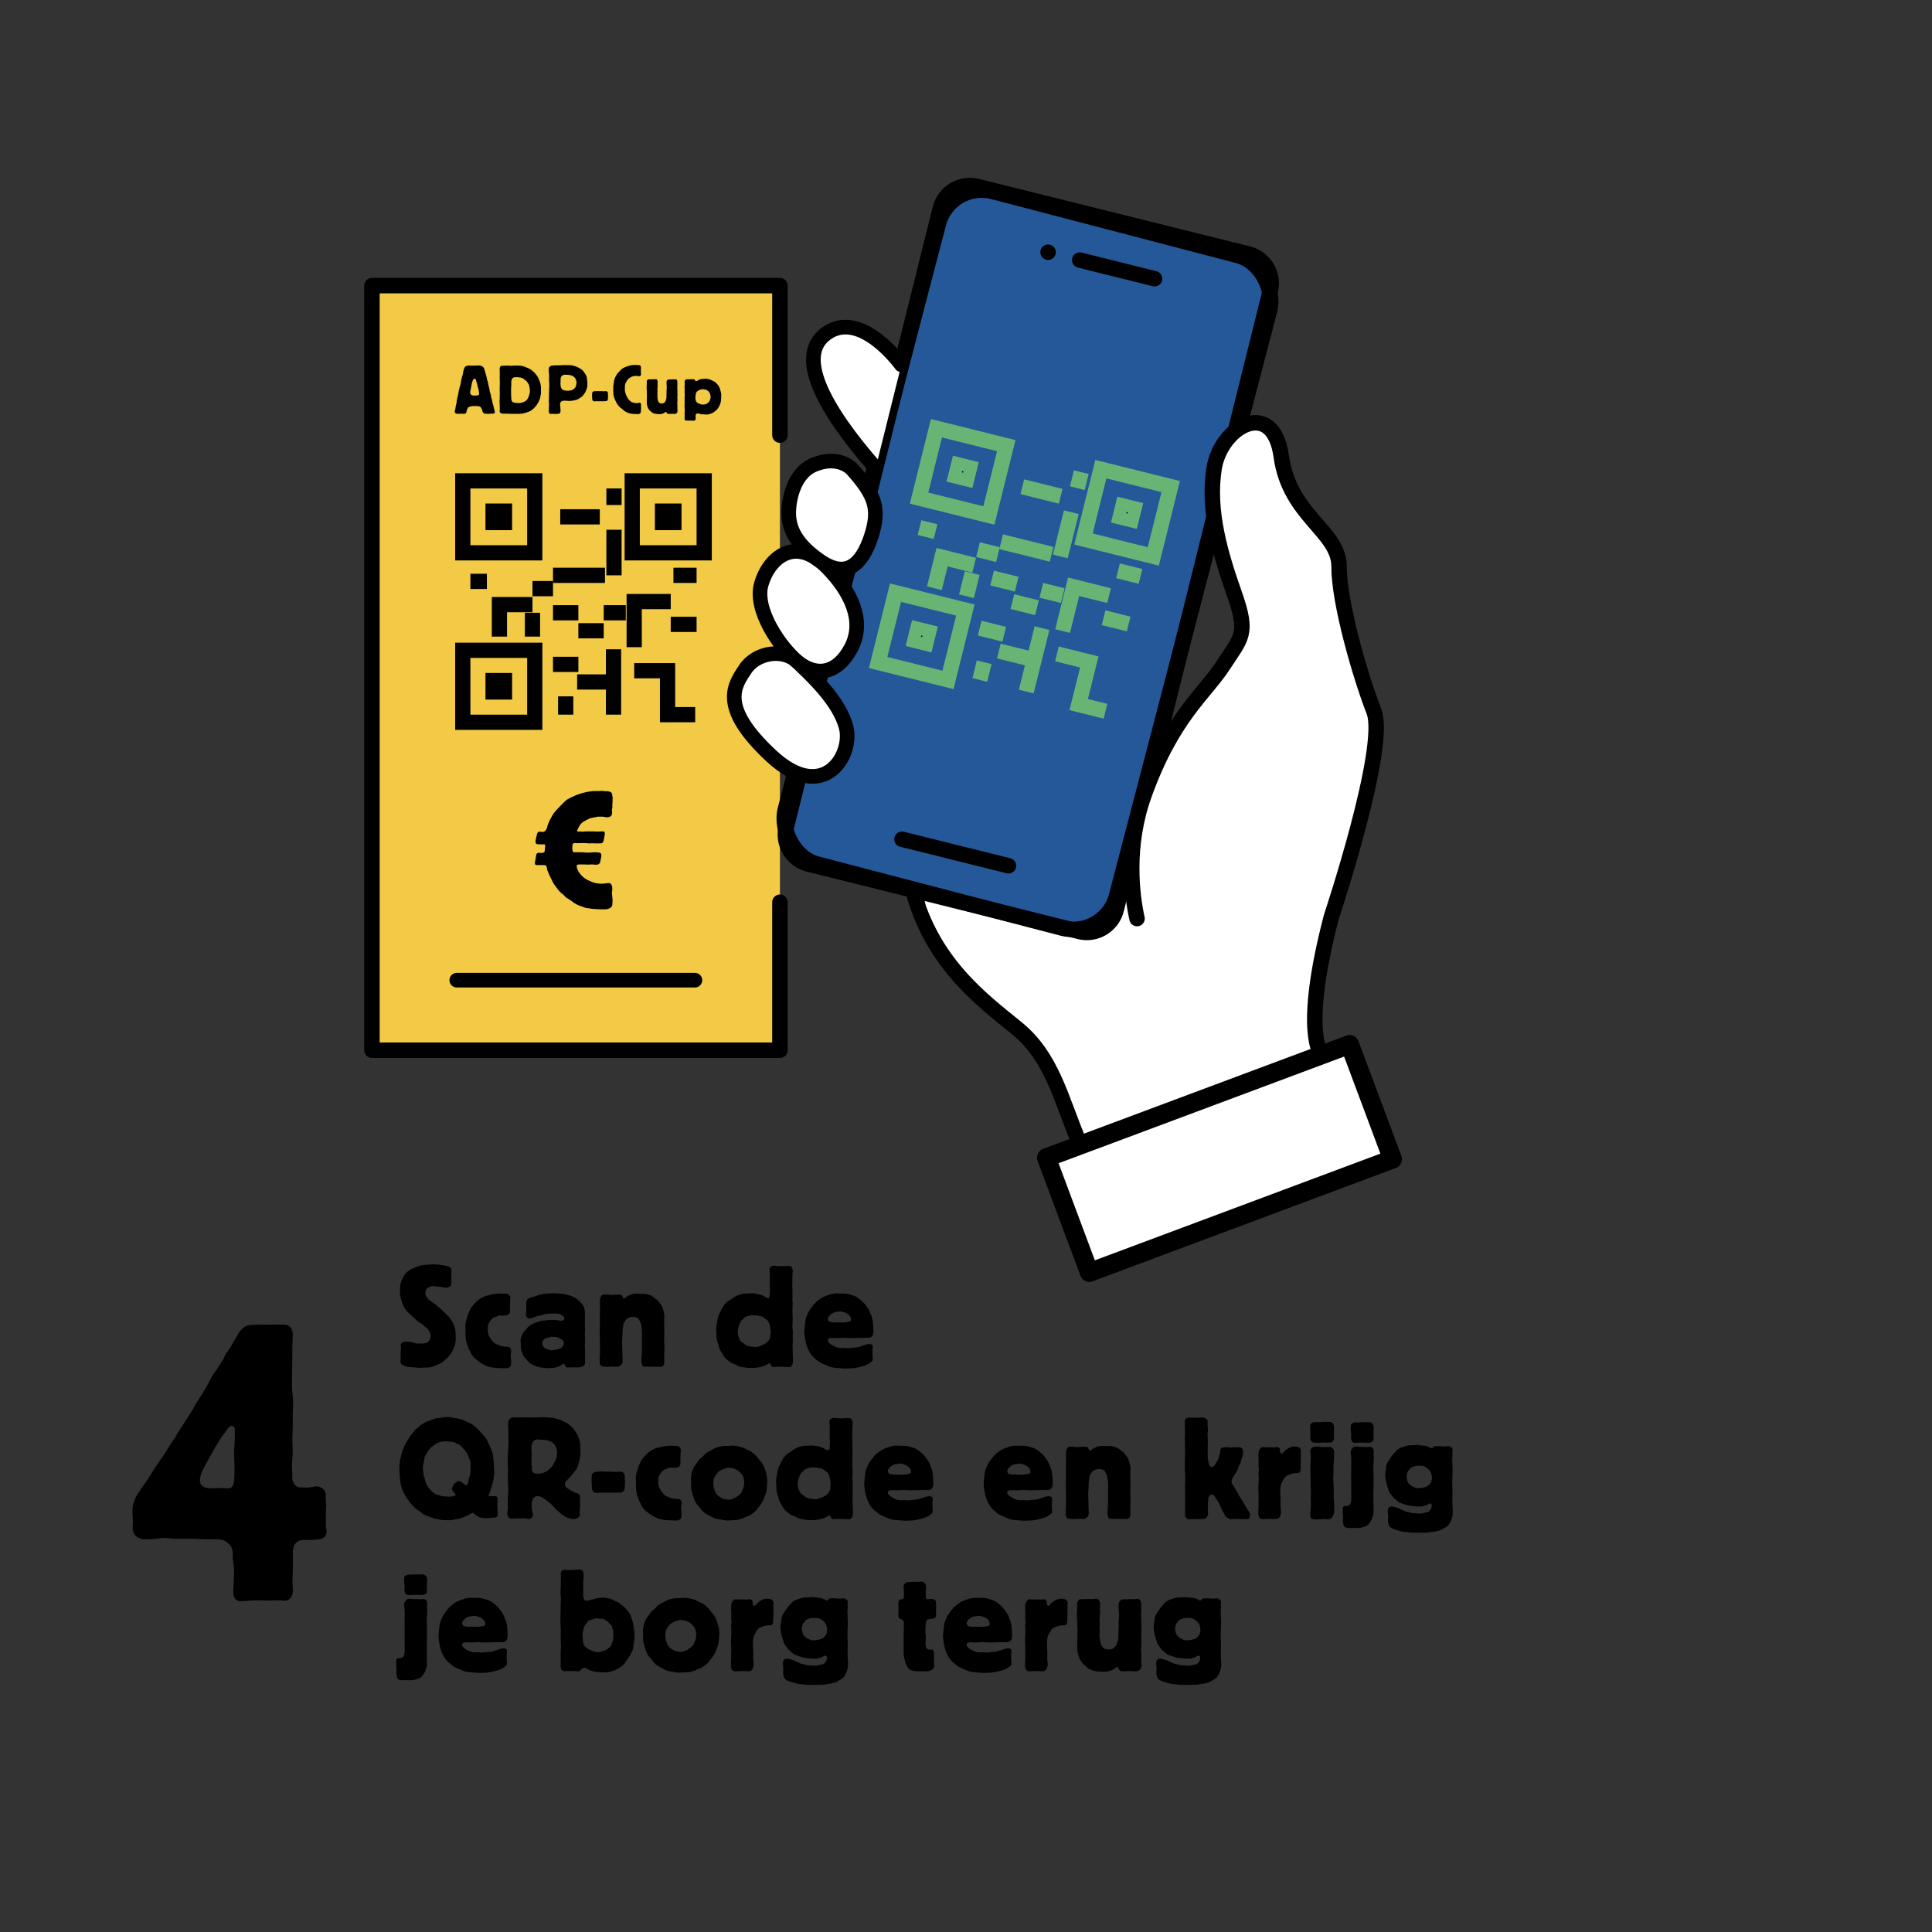 <?xml version="1.0" encoding="UTF-8"?>
<svg id="Laag_1" data-name="Laag 1" xmlns="http://www.w3.org/2000/svg" viewBox="0 0 1000 1000">
  <rect x="0" y="0" width="1000" height="1000" fill="#333333" stroke="none"/>
  <defs>
    <style>
      .cls-1 {
        fill: #f2ca46;
      }

      .cls-1, .cls-2, .cls-3, .cls-4, .cls-5, .cls-6, .cls-7 {
        stroke-linecap: round;
        stroke-linejoin: round;
      }

      .cls-1, .cls-2, .cls-3, .cls-4, .cls-5, .cls-6, .cls-7, .cls-8 {
        stroke: #000;
      }

      .cls-1, .cls-3, .cls-6 {
        stroke-width: 8px;
      }

      .cls-2, .cls-3, .cls-9, .cls-8 {
        fill: none;
      }

      .cls-2, .cls-5 {
        stroke-width: 7.57px;
      }

      .cls-10 {
        fill: #010000;
      }

      .cls-4 {
        stroke-width: 9.76px;
      }

      .cls-4, .cls-5, .cls-6, .cls-11 {
        fill: #fff;
      }

      .cls-9 {
        stroke: #67b475;
      }

      .cls-9, .cls-8 {
        stroke-miterlimit: 10;
        stroke-width: 7.88px;
      }

      .cls-7 {
        fill: #245899;
        stroke-width: 8.05px;
      }

      .cls-12 {
        fill: #67b475;
      }
    </style>
  </defs>
  <polyline class="cls-1" points="403.69 466.97 403.69 543.6 192.52 543.6 192.52 147.84 403.69 147.84 403.69 225.22"/>
  <polygon class="cls-11" points="470.34 402.44 630.41 462.1 694.44 566.88 595.49 611.99 563.47 614.9 543.1 549.42 513.99 523.22 481.98 491.21 470.34 402.44"/>
  <rect class="cls-7" x="443.21" y="109.86" width="177.19" height="359.81" rx="23.16" ry="23.16" transform="translate(90.52 -125.03) rotate(14.64)"/>
  <g>
    <path d="M224.3,654.44c1.19,0,2.38.08,2.68.15,2.68.3,5.21.74,6.1,1.41.59.45.59,1.34.59,1.41,0,.52-.15.89-.15,1.41s.07,1.04.07,1.56v1.34c0,.89.07,1.49.07,2.31,0,.07,0,.82-.3,1.26-.52.97-2.01,1.26-2.68,1.26s-1.19-.3-1.86-.37c-.37-.08-4.31-.45-4.69-.45-.22,0-.37-.08-.82.07-.59.15-2.08.74-2.6,1.49-.52.67-.52,1.79-.52,1.86,0,1.56,1.19,3.05,1.64,3.42.37.37,1.04.82,1.41,1.12.59.37.97.74,1.56,1.12.3.22.52.37.89.59.37.37.59.74.97,1.04.3.22.52.3.82.45.45.3.59.52,1.04,1.12.74.74,1.49,1.26,1.71,1.49.52.45.74.74,1.19,1.19.37.3.59.52.89.82.22.22.52.59.52.59.37.52.6.89.89,1.41,1.41,2.23,2.16,4.17,2.16,8.63,0,1.26-.07,3.12-.52,4.39-.15.52-.37.82-.59,1.26-.22.45-.3.82-.45,1.26-.37.82-.3.67-1.19,1.79-1.19,1.64-1.64,2.16-3.27,3.5-.37.37-.74.67-1.04.89,0,0-3.87,2.01-5.8,2.38-1.71.37-2.98.15-4.76.3-.45,0-.82.07-1.26.07-.52,0-.82-.07-1.34-.07-.45-.07-.82-.15-1.26-.15-.97-.07-1.71-.15-2.68-.22-.45-.07-.74-.07-1.19-.15-.74-.22-1.64-.6-1.86-.74-1.34-.67-1.34-1.12-1.34-1.79,0-.74.07-1.26.07-1.93,0-.89-.07-1.49-.07-2.31.07-1.04.22-1.71.22-2.75,0-.6,0-.37-.07-1.12-.08-.37-.08-.45-.08-.59,0-.37.15-.74.3-.82.45-.74,1.34-.82,2.23-.89h1.04c.89,0,1.86.15,2.75.37.89.3,1.34.59,2.31.59h1.86c.67,0,4.98.45,4.98-3.94,0-.45,0-.89-.37-1.79-.67-1.64-1.19-1.79-2.68-3.12-.07,0-.97-.97-1.49-1.34-.67-.45-1.19-.6-1.79-1.04-.6-.52-.97-.97-1.56-1.41-.52-.45-.82-.67-1.26-1.12-.37-.3-.59-.59-.97-.89-.74-.74-1.34-1.19-2.08-2.01-.82-.89-1.34-1.86-1.41-2.08-.97-1.64-.89-1.49-1.56-3.94-.07-.37-.45-1.41-.59-2.6-.07-.67-.07-1.12-.07-1.79,0-3.12.15-3.79.89-5.65.22-.6,1.12-3.2,3.79-5.13,1.26-.89,3.2-1.56,3.35-1.64.52-.22,1.86-.74,3.27-1.04.89-.15,4.69-.45,5.58-.45h.37Z"/>
    <path d="M263.95,677.8c0,.89,0,1.71-.22,2.01-.15.3-.3.37-.82.67-.37.15-1.04.45-1.41.45h-.52c-.52,0-.89.07-1.34,0-.37,0-.59-.08-.89-.08-.89,0-1.41.52-2.31.82-.37.15-.67.15-.97.3-.22.15-.37.22-.52.37-.52.37-1.12,1.19-1.41,1.71-.97,1.34-1.04,2.16-1.04,2.75v.6q-.07.3-.07.59c0,.15.07.3.07.52,0,.15-.07.3-.07.45,0,.37.15.67.22,1.04,0,.22,0,.37.15.74.15.52.74,1.64,1.12,2.16.3.37.52.67.82,1.04.67.74.89.89,1.26,1.26.89.59,1.49.74,2.38,1.12.22.07.45.22.74.3.3.07,1.64.45,2.83.45h.6c.97,0,2.01.37,2.01,2.31,0,.74-.22,1.56-.22,2.38v.15c0,1.12.22,1.93.22,3.05,0,.22-.07.52-.07.74,0,.15.07.3.07.45,0,1.04-1.04,2.08-2.83,2.08-.89,0-1.49-.07-2.38-.07-1.86,0-3.72-.22-4.24-.3-.45-.07-.74-.15-1.12-.22-.6-.07-1.19-.22-1.34-.3-.67-.22-1.12-.52-1.79-.82-1.12-.52-1.86-.97-3.05-1.79-.45-.37-.82-.67-1.26-1.04s-.6-.45-.97-.82c-.37-.45-.97-1.12-1.04-1.19-.74-1.04-1.04-1.79-1.49-2.75-.22-.52-.45-.89-.67-1.41-.15-.37-.22-.67-.37-1.12-.22-.59-.45-1.04-.59-1.71-.07-.15-.45-2.31-.45-3.79v-2.01c-.07-.89-.07-1.49-.07-2.31,0-.89,0-1.19.07-1.71.3-1.56,1.26-4.54,1.26-4.54.45-1.34,1.41-2.98,1.56-3.27.07-.22.22-.37.37-.6.67-.89,1.64-1.86,1.86-2.16,1.19-1.12,2.01-2.01,4.24-3.05.22-.07.82-.37,1.49-.59.22-.07.89-.15,1.12-.22.3-.07.45-.07.74-.15.37-.07,1.34-.45,1.79-.45.52-.07.82-.07,1.34-.15.52,0,.82-.07,1.26-.15h.89c.82,0,1.41.08,2.23.08.3,0,.89-.08,1.19,0,.59.15,1.12.52,1.26.74.3.3.59.74.59,1.49,0,.52,0,.45-.07.97-.07.45-.07.74-.07,1.19-.07,1.26-.07,2.16-.07,3.42v.37Z"/>
    <path d="M287.16,669.39c1.41,0,3.12.22,3.42.22,3.65.45,5.95,1.41,7.51,2.38.15.15,1.41.89,2.01,1.71.3.37.45.59.89.97.37.37.37.3.6.67,1.19,1.71,1.19,4.24,1.19,4.54v4.17c-.08.74-.08,1.26-.08,2.08,0,.97.15,1.64.15,2.6,0,.59-.15,1.26-.15,1.86,0,.82.15,1.41.15,2.23,0,1.41-.15,2.31-.15,3.72,0,1.49.15,2.45.15,3.94,0,1.12-.07,1.86-.07,2.98,0,.74.07,1.19.07,1.86,0,.22.07.82-.52,1.41-.82.89-2.23.97-3.05,1.04-.89,0-1.56-.07-2.46-.07-.6.07-.97.07-1.56.07h-1.19c-.15.07-.3.07-.45.07-.52,0-.97-.45-1.19-1.12-.07-.45-.22-.67-.45-.74-.08-.08-.15-.08-.3-.15-.37,0-.52.3-1.12.74-.59.45-1.34.67-1.49.74-1.86.59-2.31.82-5.36.82h-.97c-.67-.08-1.34-.22-2.01-.22-.52-.07-1.04-.15-1.49-.22-.89-.15-1.71-.45-2.53-.82-.97-.45-1.93-.82-2.68-1.49-.59-.52-1.04-1.12-1.56-1.71-.52-.59-1.04-1.12-1.49-1.79-.3-.52-.45-1.12-.67-1.71-.22-.52-.45-1.12-.6-1.71-.22-.97-.07-2.01-.15-3.05-.07-.52-.15-1.04-.15-1.56,0-.67.15-1.04.59-2.31.3-.74.45-1.34,1.04-2.08.37-.52.82-.82,1.26-1.34.52-.59.82-1.12,1.41-1.64.74-.6,2.68-1.64,3.42-1.86.45-.15.74-.22,1.19-.37.45-.15.82-.3,1.26-.45,2.08-.45,1.86-.22,3.2-.37.82-.07.74-.22,1.56-.22.37,0,.67.07,1.04.07.67,0,1.12-.15,1.79-.15s1.04.3,1.71.3h.67c.37.15.37.22.89.22.6,0,1.64-.37,1.64-1.19,0-.89-1.12-1.86-2.01-2.16-1.12-.45-3.12-.45-3.2-.45-.74,0-1.34.07-2.16.07-.67.08-1.12,0-1.71.08-1.26.22-2.01.59-3.27.89-.59.15-1.12.07-1.71.3-.45.22-.74.37-1.19.52-.37.15-.6.22-.97.37-.08,0-.67.22-1.04.3q-.3.07-.52.07c-.15,0-2.08-.07-2.08-1.79,0-.89.22-1.56.22-2.53,0-.74-.08-1.26-.08-1.93.08-.3.08-.52.08-.82,0-.37-.08-.59-.08-.89,0-.37.37-1.79.82-2.16.3-.22,2.08-.89,2.38-.97.82-.22,1.34-.37,2.08-.6.59-.22.97-.37,1.56-.59.37-.07,1.04-.22,1.93-.37,2.23-.37,3.12-.3,4.17-.37.52,0,.82-.07,1.34-.07h.45ZM285.38,691.86c-.3.07-.52.15-.82.3-.3.07-.52.07-.82.22-.89.22-1.12.22-1.64.45-.6.37-1.41,1.19-1.41,2.46,0,.89.37,1.49.59,1.79.59.82,1.19,1.04,2.6,1.49.97.22.97.37,1.56.37s1.04-.22,1.71-.3c.52-.08.89,0,1.41-.15.67-.15,1.41-.59,1.56-.67.82-.45,1.71-1.12,1.71-2.68,0-1.04-.59-1.79-2.53-2.6-.37-.15-.67-.3-1.04-.45-.3-.07-.37-.15-.74-.15-.45,0-.74.07-1.12.07s-.6-.15-.89-.15h-.15Z"/>
    <path d="M327.33,681.59c-.52,0-.3,0-.74.07-.37.08-1.86.67-2.16.89-.45.3-.67.82-.97,1.26-.07.08-.52.67-.67,1.12-.22.67-.3,1.64-.37,2.31-.15.97-.15,1.64-.22,2.53v1.49c-.07,1.19-.22,2.01-.22,3.2,0,1.41.07,2.46.15,3.87,0,1.26,0,2.23.07,3.5,0,.89.08,1.56.08,2.53,0,.89-.08,1.56-1.04,2.38-.59.45-.89.52-1.12.6-.3.07-.82.07-.82.07-1.04,0-1.79-.07-2.83-.07-.67,0-1.12.15-1.79.15-.45,0-.82-.07-1.34-.07-.45,0-.74,0-1.19-.07-.22,0-.59-.15-.59-.15-.3-.15-.52-.37-.6-.45-.52-.52-.52-1.19-.59-2.38-.07-1.12.15-1.93.15-3.05v-2.46c0-1.71.08-2.9,0-4.54-.07-.82-.07-1.41-.07-2.23v-2.68c0-.52-.07-.89-.07-1.34,0-1.26.15-2.08.15-3.35,0-1.93-.07-3.27-.07-5.21,0-1.71.15-2.9.07-4.69v-1.49s-.22-1.93,1.12-2.98c.37-.3.89-.3.97-.3h.67c.59,0,.59-.08,1.56.07.67.07,1.04.15,1.71.15.74-.07,1.26-.15,2.01-.15h1.49c.74,0,1.49-.15,1.93.52.15.22.37,1.41.89,1.49.22,0,.3-.15.74-.37q.3-.22.52-.37c.15-.15.3-.3.52-.45.07-.08.22-.08.3-.15,1.93-.89,2.68-1.19,4.54-1.19.82,0,1.41.07,2.23.15.37,0,.67-.07,1.04-.07,1.26-.07,2.08.22,2.6.37.07.07.89.22,1.41.45.15.07.67.3.67.37.74.37,1.19.82,1.79,1.34.97.74.97.59,1.49,1.26.37.45.6.74.89,1.19,1.04,1.41,1.12,1.41,1.71,3.5.52,1.93.52,2.16.52,3.27,0,1.04-.07,2.01-.07,3.05-.07,1.49.07,2.53.07,4.02,0,1.71-.07,2.9-.07,4.69,0,1.56.15,2.68.15,4.24,0,1.71-.15,2.98-.15,4.69,0,1.04.07,1.71.07,2.75,0,.97-.15,1.56-.52,1.93-.22.22-.15.15-.45.37-.37.3-.74.3-.89.3-.45,0-.82-.07-1.34-.07h-4.91c-1.04,0-2.46,0-2.6-.07-.22-.08-.3-.15-.45-.3-.74-.74-.67-2.08-.67-3.94,0-1.34.22-2.23.22-3.57,0-1.49.07-2.46.07-3.94-.07-.74-.07-1.26-.07-2.08,0-1.41.3-3.35-.15-6.47-.3-2.01-.59-2.83-1.26-3.87,0-.07-.3-.6-.74-.89-.89-.67-2.6-.67-2.6-.67h-.15Z"/>
    <path d="M410.21,675.35c0,.59.07,1.12,0,1.71,0,.59-.07.97-.07,1.56,0,1.26.15,2.23.15,3.5s0,2.08-.07,3.35c-.07.37-.07.67-.07,1.04,0,1.04.22,1.79.22,2.83,0,.82-.07,1.41-.07,2.31s.07,1.56.07,2.53c0,.74-.15,1.26-.15,2.08s.07,1.34.07,2.16v1.56c.07,1.26.15,2.16.15,3.5,0,.82.15,3.64-1.64,4.09h-.67c-1.71,0-2.9-.15-4.54-.15-.89,0-1.49.07-2.31.07-.37.07-.59.07-.97.07s-.74-.15-1.04-.45c-.3-.45-.3-.97-.74-1.34-.07-.07-.3-.15-.37-.15-.37,0-.59.3-1.19.67-.52.22-.82.45-1.79.82-2.01.74-5.36.97-5.5.97-.67,0-1.19-.07-1.86-.07h-.97c-.45-.07-.74-.15-1.26-.22-1.41-.22-2.23-.15-3.72-.89-.37-.22-.67-.37-1.12-.6-.52-.22-.89-.3-1.41-.52-.67-.22-1.19-.52-2.46-1.56-.6-.45-1.41-1.12-1.79-1.64-.52-.6-.74-1.12-1.12-1.71-.22-.45-.45-.67-.67-1.12-.37-.59-1.04-1.79-1.19-2.46-.15-.52-.15-.89-.3-1.41-.37-1.19-.52-.82-.74-2.31-.22-1.34-.15-2.31-.3-3.65,0-.74-.07-1.26-.07-2.01,0-.89.07-1.26.15-1.71.15-1.19.74-4.46,1.19-5.58.3-.74.67-1.12.97-1.86.97-2.01.97-2.46,2.68-4.24,1.19-1.26,1.34-1.04,2.68-2.01.74-.52,1.26-.97,2.08-1.41.67-.37,3.2-1.56,5.58-1.56h1.19c.59-.07.97-.15,1.56-.15,1.34,0,4.31.45,5.73,1.04.74.37,1.26.67,2.01,1.19.22.07.45.22.82.3.22,0,.52-.07.67-.22.45-.37.45-1.19.45-1.56v-.89c0-.74.15-1.26.15-2.01,0-.45-.07-.74-.15-1.19v-6.03c0-.52.07-.74-.07-1.56,0-.07-.08-.89-.08-1.41,0-.3-.07-.52.37-1.04.6-.59.82-.89,1.93-.89.52,0,.97.07,1.56.15.82.08,1.34.08,2.16.08.89,0,1.56,0,2.46-.08.45-.07.82-.07,1.26-.07,1.12,0,1.56.3,1.86.97.07.15.07.3.15.52.07.15.3.59.3.97,0,.3,0,.22-.07.59,0,.37-.07.67-.07,1.04-.07.74-.07,1.26-.07,2.01v2.38c0,.82-.07,1.34-.07,2.08s.15,1.41.15,2.16c0,.45-.07.89-.07,1.34,0,.59.07,1.12.07,1.71,0,.67-.07,1.19-.07,1.93,0,.52.15.82.15,1.34,0,.3-.07.6-.07.97v.15ZM390.49,680.85c-.37-.07-.59-.15-.97-.15-.22,0-.45.07-.67.15-.22,0-2.23.15-3.57,1.19-.37.3-.59.6-.89.97-.22.15-.3.22-.52.37-.45.37-.52.74-.74,1.19-.07.3-.22.45-.37.74-.22.67-.89,2.23-.89,4.02,0,2.08.97,4.09,1.49,4.76.52.59,1.04.89,1.71,1.34,1.12.82,1.26,1.12,2.38,1.34.52.07,3.12.45,3.57.45.3,0,.59,0,1.19-.15.07,0,2.83-.82,4.39-2.01,1.12-.82,1.56-1.64,1.79-2.08.37-.82.3-1.49.37-2.45.08-.67.15-.74.15-1.41s-.22-1.56-.22-1.64c-.07-.15-.07-.89-.22-1.49-.07-.3-.22-.67-.45-1.26-.15-.22-.3-.74-.52-.97-.37-.59-1.19-1.04-1.64-1.41-1.79-1.26-1.56-.97-2.9-1.19-.37-.15-.67-.22-1.04-.3-.45-.07-.22,0-.52,0h-.89Z"/>
    <path d="M434.98,669.54c2.45,0,2.98-.07,5.36.6,1.26.37,2.16.74,2.68.97.45.22,1.26.74,2.31,1.64.74.59,1.41,1.12,2.6,2.6.59.82,1.71,2.31,2.08,3.12.22.52.3.89.52,1.41.22.52.45.89.59,1.41.82,2.23.89,5.88.89,6.1,0,.67.07,1.19.07,1.93,0,.59-.15,1.12-.22,1.34-.22.74-.89,1.79-2.46,1.79h-2.38c-2.38,0-4.09.15-6.55.15-.89,0-1.49,0-2.38-.08-.89-.07-1.26-.15-1.71-.07-.67,0-1.12.07-1.79.07-.6.08-.97.08-1.56.08-.97,0-1.64-.08-2.53-.08-1.26,0-2.01.37-2.01,1.19,0,.22,0,.52.37.97.97,1.41,3.5,2.53,4.69,2.83.82.22,1.12.22,1.49.22.59,0,1.04-.07,1.56-.07.67,0,1.12.15,1.79.15h.07c.45,0,.74-.08,1.26-.08,1.19,0,.97-.15,2.08-.22.74-.07,1.26-.07,1.93-.15.67-.08.89-.15,1.56-.45,2.08-.67,3.64-1.26,4.39-1.26.3,0,.74.07.74.07.45.07,1.34.22,1.34,1.41,0,.52-.08.97-.15,1.56v3.72c.07.37.15.67.15,1.04,0,.89-.45,1.26-1.34,1.86-2.23,1.64-4.61,2.08-6.84,2.53-.97.15-1.56.37-2.53.37-1.34,0-2.31.15-3.72.15-1.04,0-1.71-.15-2.83-.22-.22,0-3.05-.08-4.91-.67-1.04-.37-1.79-.74-2.75-1.19-1.79-.82-2.23-.59-5.06-3.12-1.71-1.49-2.53-2.68-3.35-4.46-.37-.74-.89-2.01-1.04-2.75-.3-.74-.37-1.34-.52-2.23-.3-1.34-.52-2.53-.52-3.94-.07-.74-.07-.37,0-1.41.15-1.56.22-2.68.45-4.17,0-.3.07-.89.22-1.49.22-.89.89-2.46.97-2.53.07-.15.37-1.04.89-1.79.37-.67.74-1.12,1.19-1.71,1.26-1.64,1.56-2.16,3.35-3.57,2.01-1.64,2.75-1.86,4.76-2.6,2.53-.97,3.72-1.04,4.98-1.04.45,0,.97.07,1.49.07h.3ZM434.83,678.84c-.97.07-1.86.15-2.75.37-.15.07-.89.22-1.56.67-.07,0-2.01,1.56-2.01,2.75,0,.15,0,.45.22.82.45.82,1.04.74,1.64.89.22,0,.74.15,1.34.15.22,0,.6-.07.89-.07.45,0,.74.07,1.19.07.45.07.82,0,1.34,0,.45,0,.97.07,1.41.07.37,0,3.27-.45,3.57-.67.37-.22.37-.52.37-.82,0-.45-.15-.82-.15-.97-.22-.67-.52-1.34-1.86-2.16-.6-.37-.89-.52-1.19-.59s-.45-.15-.82-.22c-.74-.22-.52-.3-1.26-.3h-.37Z"/>
    <path d="M256.36,774.42c.52,0,1.19.3,1.19,1.34v.15c0,.97-.15,1.71-.15,2.75,0,.74.15,1.34.15,2.08,0,.67-.07,1.04,0,1.64,0,.59.08.97.08,1.49,0,1.64-1.41,1.56-1.79,1.56h-.37c-1.41.22-1.56.37-3.87.37-2.75,0-4.02-.37-6.77-2.83-1.34.45-1.79.97-2.53,1.34-.67.37-.89.37-2.01.82-.52.22-.89.37-1.49.6-1.41.59-1.64.37-3.12.67-.89.15-1.49.3-2.46.45h-1.49c-2.08,0-3.12-.07-4.09-.3-.52-.07-.82-.22-1.34-.3-.82-.15-1.34-.15-2.08-.45-.82-.22-1.34-.59-2.16-.82-.07-.07-1.86-.52-2.9-1.19-.74-.45-1.12-.89-1.79-1.41-.52-.37-.97-.59-1.49-.97-2.16-1.64-4.02-4.17-4.39-4.69-.74-.89-1.34-1.79-1.41-2.01-.3-.45-.45-.82-.67-1.26-.82-1.64-.74-1.12-1.26-2.68-1.12-3.05-1.19-6.4-1.26-7.21-.07-.82-.15-1.41-.15-2.23v-.22c0-.45.07-.74,0-1.19,0-.52-.07-.82-.07-1.26,0-.67.07-.59.22-1.49.07-.67.07-1.12.3-1.79.07-.52.22-.89.37-1.49.3-1.19.45-2.08.89-3.27.22-.6,1.04-2.53,1.34-3.12.45-.89.97-1.41,1.41-2.31.67-1.12.97-1.86,1.34-2.23.45-.59.82-.82,1.19-1.34.97-1.19.82-1.26,1.56-1.93.52-.52.97-.67,1.41-1.12.52-.45.89-.82,1.41-1.19.97-.67,2.01-1.26,3.05-1.64.6-.22,1.12-.37,1.71-.59.07,0,1.56-.74,2.46-.97.74-.15,1.86-.22,3.5-.45.74-.08,1.19-.15,1.93-.22.3-.07.45-.07.74-.07,1.04,0,1.71.22,2.68.37,1.19.15,2.01.3,3.2.52.45.07.82.15,1.26.3.67.15,1.56.59,1.71.67.74.3,1.26.67,2.01.97.74.37,1.71.74,2.53,1.26.82.6,2.98,2.6,3.72,3.5.45.45.67.82,1.12,1.34.3.37.6.59.89.97,1.34,1.34,1.56,2.31,2.16,3.72.45,1.04.97,1.79,1.41,2.9.37.89.52,1.49.67,1.93.74,2.9.67,5.58.74,6.55.07,1.34.22,2.31.22,3.64,0,.89-.07,1.26-.15,1.64,0,.52-.52,3.42-.67,3.94-.22.89-.45,1.49-.67,2.31-.59,2.23-1.12,3.27-1.56,4.31.45.08.97.15,1.49.15h2.08ZM235.76,773.45c-.15-.22-.3-.37-.45-.52-.22-.22-.3-.37-.45-.59-.15-.22-.37-.3-.52-.6-.15-.22-.37-.67-.37-.89-.07-.15-.07-.45-.07-.45,0-.3.3-.74.45-1.04.3-.82.97-1.56,1.19-1.71.15-.15.3-.22.52-.37.45-.3.67-.59,1.12-.59,1.12,0,1.79.45,2.31.89.74.59,1.19,1.19,1.86,1.19.22,0,.37-.15.52-.3,0-.07.52-1.41.52-1.41.07-.3.07-.15.15-.52,0-.3,0-.45.07-.74.3-1.26.67-2.08.89-3.35.07-.52.07-1.19.07-1.34,0-.82-.07-1.49-.07-2.31,0-.74.07-1.26,0-2.01-.15-.59-.37-1.19-.45-1.34-.15-.45-.3-.74-.45-1.19-.07-.07-.45-1.64-1.19-2.6-.45-.67-.89-1.04-1.49-1.64-.97-1.12-1.04-1.64-2.38-2.31-.45-.22-2.6-1.26-2.98-1.34s-1.86-.3-3.2-.3h-1.56c-.67,0-.89,0-1.93.37-.37.07-.67.15-1.04.22-.22.15-.15.07-.3.15-.52.3-.89.59-1.41.89-.59.37-1.19.82-1.41.97-1.34,1.04-2.46,2.9-2.6,3.12-.15.3-.22.45-.37.67-.22.37-.67.97-.82,1.26-.22.59-.3,1.56-.59,3.05-.37,1.56-.45,1.86-.45,2.83,0,.67.07,1.12.15,1.79.15,2.38.22,1.71.82,4.09.22,1.04.3,1.56.52,2.01.08.15.89,1.64.97,1.79.3.52.45.74,1.26,1.64.3.3.52.59.89.97.3.22.45.37.74.59.22.15.67.6,1.19.89.52.3,1.04.3,1.64.45,2.01.67,1.26.67,3.94.74.37.07.67.07,1.04.07.6,0,.97-.07,1.49-.07.82,0,1.12-.07,2.53-.82l-.3-.3Z"/>
    <path d="M300.33,749.28c0,1.12.15,1.93.15,3.05,0,1.93-1.04,5.36-1.04,5.36-.15.52-.22.82-.37,1.26-.22.37-.3.67-.52,1.12-.45.82-.89,1.34-1.49,2.01-.45.67-1.12,1.49-1.71,2.16-.6.52-2.38,2.38-2.68,2.9-.3.52-.3,1.04-.3,1.19.07,1.12.97,1.71,1.34,2.01,1.41,1.04.97.67,2.46,1.49.15.15.74.52,1.34.74.3.15,1.26.3,1.64.52,1.19.67,1.12,1.93,1.12,2.16,0,.74-.15,1.19-.07,1.93,0,.59.07,1.04.07,1.64,0,1.19-.22,2.08-.22,3.27,0,.6.07,1.04.07,1.64,0,1.49-.97,1.86-1.56,2.16-.15.07-.67.3-1.04.37-.22.07-.45,0-.52,0-.3,0-.74,0-1.41-.15-1.79-.3-2.68-.89-3.5-1.41-.82-.52-1.34-.89-1.71-1.19-.52-.37-.74-.74-1.26-1.12-1.56-1.26-2.38-2.23-3.05-2.98-.89-.89-.89-1.04-1.41-1.49-.45-.37-.82-.52-1.34-.89-1.49-1.19-.82-.89-2.9-2.08-.22-.07-.59-.3-.89-.37-.37-.15-.67-.15-.82-.15-.3,0-.45-.07-.74-.07-.97,0-1.71.82-1.86,1.12-.3.45-.3.52-.45.97-.3.52-.22.37-.3.82-.15.45-.15,1.26-.15,2.31,0,1.19.15,1.56.22,2.23.07.3.07.52.15.89.07.3.22.74.22,1.41,0,1.79-1.56,2.08-2.01,2.08-.67,0-1.49-.22-1.56-.22-.74-.15-1.19-.15-1.49-.15-1.12,0-1.93.15-3.05.15h-1.79c-.45.07-.74.07-1.19.07s-.52,0-.82-.15c-.59-.3-1.34-1.19-1.34-2.46,0-.52.07-.89.15-1.49.15-.82.15-1.56.15-1.79,0-1.12-.07-1.93-.07-3.05,0-1.26.07-2.16.15-3.35.07-.82.15-1.41.15-2.23,0-1.49-.15-2.46-.15-3.94s-.07-2.6-.07-4.17c0-.97.07-1.64.07-2.6,0-1.19-.15-2.01-.15-3.2,0-2.08.07-3.57.15-5.65.15-2.01.3-3.42.3-5.5,0-1.41-.08-2.46-.08-3.94v-1.26c0-1.12-.15-1.86-.15-2.98,0-1.86-.07-2.83.82-3.79.52-.59,1.12-.89,2.23-.89.67,0,1.26.07,1.86.07.82,0,1.34-.07,2.08-.07,1.19,0,2.01.07,3.2.07.89,0,1.56.08,2.45.08.97,0,1.64-.15,2.68-.15s1.86-.07,2.9-.07c.89,0,1.49.07,2.31.15,2.68.08,2.83.22,4.54.67.59.15,1.19.3,1.79.52.59.3.97.52,1.49.74,1.41.59,1.93.74,4.09,2.46.37.37.3.22.74.67s.67.89,1.41,1.86c.22.37.97,1.41,1.12,1.71.15.22,1.56,3.42,1.64,5.43v1.56ZM279.28,745.19c-.37-.07-.67-.15-1.04-.15h-.15c-.45,0-.82.22-1.19.37-.97.37-.97.67-1.34,1.49-.37.97-.52,1.26-.52,2.23,0,1.34.15,2.31.15,3.65,0,1.26-.15,2.16-.15,3.5,0,1.19.15,2.08.22,3.27,0,.52,0,.97.08,1.49.07.3.15.45.22.59.22.45.67.82,1.12.97.22.08,1.93.22,2.23.22.3-.07,1.93-.3,2.23-.45.3-.07.52-.22.82-.37.37-.15.67-.22,1.04-.45.37-.3.52-.45,1.12-.97,1.34-1.19,1.19-.74,2.31-2.75,1.19-2.08,1.56-2.68,1.86-4.76.08-.67.08-1.12.08-1.41,0-1.64-.82-4.02-2.75-5.21-.89-.59-1.79-.74-2.08-.82-.3-.07-.74-.37-1.49-.37-.37,0-.67.07-.97,0-.37,0-.6-.07-.97-.07h-.82Z"/>
    <path d="M312.23,761.63c.74,0,1.26.15,2.08.15.52,0,1.04-.07,1.56-.07.82-.07,1.56.15,2.38.15,1.12,0,1.93-.15,3.05-.15.22,0,.82,0,1.41.6.89.82.6,1.79.67,2.6,0,.89.15,1.56.15,2.45,0,.82-.15,1.41-.15,2.23,0,1.49-.15,1.93-1.12,2.6-.59.37-1.12.37-1.34.37h-1.26c-.74,0-1.26.08-2.01.08-.97,0-1.71-.08-2.68-.08-.52,0-.97.08-1.56.08-1.04,0-1.79-.15-2.9-.08-.59,0-1.12.15-1.71.15-.52,0-.97-.07-1.49-.45-1.12-.82-.97-2.38-.97-3.27-.07-.89-.15-1.49-.15-2.38,0-.74.07-1.34.07-2.08,0-.82-.07-1.41.82-2.16.89-.67,1.86-.67,2.08-.67.52,0,.89.07,1.49,0,.37,0,.6-.07.97-.07h.59Z"/>
    <path d="M352.18,756.57c0,.89,0,1.71-.22,2.01-.15.3-.3.37-.82.67-.37.15-1.04.45-1.41.45h-.52c-.52,0-.89.07-1.34,0-.37,0-.59-.08-.89-.08-.89,0-1.41.52-2.31.82-.37.15-.67.15-.97.3-.22.15-.37.22-.52.37-.52.37-1.12,1.19-1.41,1.71-.97,1.34-1.04,2.16-1.04,2.75v.6q-.07.3-.07.59c0,.15.07.3.07.52,0,.15-.07.3-.07.45,0,.37.15.67.22,1.04,0,.22,0,.37.15.74.15.52.74,1.64,1.12,2.16.3.37.52.67.82,1.04.67.74.89.89,1.26,1.26.89.59,1.49.74,2.38,1.12.22.07.45.22.74.3.3.07,1.64.45,2.83.45h.6c.97,0,2.01.37,2.01,2.31,0,.74-.22,1.56-.22,2.38v.15c0,1.12.22,1.93.22,3.05,0,.22-.07.52-.07.74,0,.15.07.3.07.45,0,1.04-1.04,2.08-2.83,2.08-.89,0-1.49-.07-2.38-.07-1.86,0-3.72-.22-4.24-.3-.45-.07-.74-.15-1.12-.22-.6-.07-1.19-.22-1.34-.3-.67-.22-1.12-.52-1.79-.82-1.12-.52-1.86-.97-3.05-1.79-.45-.37-.82-.67-1.26-1.04s-.6-.45-.97-.82c-.37-.45-.97-1.12-1.04-1.19-.74-1.04-1.04-1.79-1.49-2.75-.22-.52-.45-.89-.67-1.41-.15-.37-.22-.67-.37-1.12-.22-.59-.45-1.04-.59-1.71-.07-.15-.45-2.31-.45-3.79v-2.01c-.07-.89-.07-1.49-.07-2.31,0-.89,0-1.19.07-1.71.3-1.56,1.26-4.54,1.26-4.54.45-1.34,1.41-2.98,1.56-3.27.07-.22.22-.37.37-.6.67-.89,1.64-1.86,1.86-2.16,1.19-1.12,2.01-2.01,4.24-3.05.22-.07.82-.37,1.49-.59.22-.07.89-.15,1.12-.22.3-.07.45-.07.74-.15.37-.07,1.34-.45,1.79-.45.52-.07.82-.07,1.34-.15.52,0,.82-.07,1.26-.15h.89c.82,0,1.41.08,2.23.08.3,0,.89-.08,1.19,0,.59.15,1.12.52,1.26.74.3.3.59.74.59,1.49,0,.52,0,.45-.07.97-.07.45-.07.74-.07,1.19-.07,1.26-.07,2.16-.07,3.42v.37Z"/>
    <path d="M377.18,748.39c.82-.08,1.41-.15,2.23-.15,1.26,0,2.53.3,3.79.67,2.23.52,2.45.97,3.87,1.64.74.37,1.19.45,1.93.97s2.23,1.86,2.83,2.53c.67.89,1.12,1.49,1.86,2.31,1.19,1.34,1.41,1.93,2.31,4.31.3.97,1.26,3.42,1.19,6.1-.07.82-.15,1.41-.22,2.23-.22,3.94-.22,3.12-1.34,5.95-.3.74-.45,1.71-1.64,3.42-.45.67-.82,1.12-1.34,1.79-.97,1.19-1.34,1.79-1.93,2.31-.67.6-1.49,1.04-1.64,1.12-.45.37-.82.67-1.26.89-.22.15-.67.3-.67.3-.45.15-.82.22-1.26.45-.45.22-.82.45-1.34.67-.37.15-.67.22-1.04.3-1.56.52-2.53.59-3.2.59-.67.07-1.19.07-1.86.07-.67.08-1.19.15-1.86.15-1.19,0-1.93-.22-3.12-.45-2.31-.3-2.83-.07-6.62-2.23-.74-.37-2.23-1.19-3.05-2.01-.67-.74-.97-1.34-1.64-2.08-.97-1.12-1.93-1.93-2.83-4.17-.22-.59-1.34-4.02-1.41-4.61-.22-.82-.22-1.26-.22-1.64-.08-.97.07-1.64.07-2.53,0-.59-.15-1.04-.15-1.56,0-.67.22-2.75.37-3.35.15-.52.37-.89.52-1.41.08,0,.37-.97.6-1.49.52-.82.89-1.26,1.49-2.16.89-1.26.97-1.49,1.71-2.23.52-.52.97-.74,1.49-1.26.37-.37.97-1.12,1.93-1.86.82-.6,1.49-.82,2.38-1.34.59-.3,1.04-.6,1.64-.89.89-.45,3.2-1.34,5.73-1.34h1.71ZM377.18,776.21c.45,0,1.12-.07,1.56-.22,1.71-.52,2.46-1.12,3.27-1.79.82-.67,1.19-.89,1.56-1.34.3-.45.37-.82.74-1.64s.37-.59.52-1.26c.15-.52.45-2.45.37-2.98,0-.45-.07-.82-.07-1.04-.07-.15-.59-1.79-.59-1.93-.08-.08-.3-.6-.6-.97-.37-.45-.82-.74-1.19-1.19-.67-.6-.82-.74-1.19-.97-.67-.37-1.79-.74-1.86-.82-.45-.07-.74-.07-1.19-.15-.89-.15-1.19-.22-1.71-.22-.37.07-1.56.37-2.75.82-.37.15-.52.3-.89.45-.82.45-1.04.52-2.16,1.79-.67.89-1.79,2.31-1.79,4.54s.37,3.35.89,4.46c.3.89.45,1.19.74,1.56.82,1.04,2.68,2.23,3.64,2.53.22.07.97.15,1.19.22.74.08.97.15,1.34.15h.15Z"/>
    <path d="M441.23,754.11c0,.59.07,1.12,0,1.71,0,.59-.07.97-.07,1.56,0,1.26.15,2.23.15,3.5s0,2.08-.07,3.35c-.07.37-.07.67-.07,1.04,0,1.04.22,1.79.22,2.83,0,.82-.07,1.41-.07,2.31s.07,1.56.07,2.53c0,.74-.15,1.26-.15,2.08s.07,1.34.07,2.16v1.56c.07,1.26.15,2.16.15,3.5,0,.82.15,3.64-1.64,4.09h-.67c-1.71,0-2.9-.15-4.54-.15-.89,0-1.49.07-2.31.07-.37.07-.59.07-.97.07s-.74-.15-1.04-.45c-.3-.45-.3-.97-.74-1.34-.07-.07-.3-.15-.37-.15-.37,0-.59.3-1.19.67-.52.22-.82.45-1.79.82-2.01.74-5.36.97-5.5.97-.67,0-1.19-.07-1.86-.07h-.97c-.45-.07-.74-.15-1.26-.22-1.41-.22-2.23-.15-3.72-.89-.37-.22-.67-.37-1.12-.6-.52-.22-.89-.3-1.41-.52-.67-.22-1.19-.52-2.46-1.56-.6-.45-1.41-1.12-1.79-1.64-.52-.6-.74-1.12-1.12-1.71-.22-.45-.45-.67-.67-1.12-.37-.59-1.04-1.79-1.19-2.46-.15-.52-.15-.89-.3-1.41-.37-1.19-.52-.82-.74-2.31-.22-1.34-.15-2.31-.3-3.65,0-.74-.07-1.26-.07-2.01,0-.89.07-1.26.15-1.71.15-1.19.74-4.46,1.19-5.58.3-.74.67-1.12.97-1.86.97-2.01.97-2.46,2.68-4.24,1.19-1.26,1.34-1.04,2.68-2.01.74-.52,1.26-.97,2.08-1.41.67-.37,3.2-1.56,5.58-1.56h1.19c.59-.07.97-.15,1.56-.15,1.34,0,4.31.45,5.73,1.04.74.37,1.26.67,2.01,1.19.22.07.45.22.82.3.22,0,.52-.07.67-.22.45-.37.45-1.19.45-1.56v-.89c0-.74.15-1.26.15-2.01,0-.45-.07-.74-.15-1.19v-6.03c0-.52.07-.74-.07-1.56,0-.07-.08-.89-.08-1.41,0-.3-.07-.52.37-1.04.6-.59.82-.89,1.93-.89.52,0,.97.07,1.56.15.82.08,1.34.08,2.16.08.89,0,1.56,0,2.46-.08.45-.07.82-.07,1.26-.07,1.12,0,1.56.3,1.86.97.07.15.07.3.15.52.07.15.3.59.3.97,0,.3,0,.22-.07.59,0,.37-.07.67-.07,1.04-.07.74-.07,1.26-.07,2.01v2.38c0,.82-.07,1.34-.07,2.08s.15,1.41.15,2.16c0,.45-.07.89-.07,1.34,0,.59.07,1.12.07,1.71,0,.67-.07,1.19-.07,1.93,0,.52.15.82.15,1.34,0,.3-.07.6-.07.97v.15ZM421.51,759.62c-.37-.07-.59-.15-.97-.15-.22,0-.45.07-.67.15-.22,0-2.23.15-3.57,1.19-.37.3-.59.6-.89.97-.22.15-.3.22-.52.37-.45.37-.52.74-.74,1.19-.07.3-.22.45-.37.74-.22.67-.89,2.23-.89,4.02,0,2.08.97,4.09,1.49,4.76.52.59,1.04.89,1.71,1.34,1.12.82,1.26,1.12,2.38,1.34.52.07,3.12.45,3.57.45.3,0,.59,0,1.19-.15.07,0,2.83-.82,4.39-2.01,1.12-.82,1.56-1.64,1.79-2.08.37-.82.3-1.49.37-2.45.08-.67.15-.74.15-1.41s-.22-1.56-.22-1.64c-.07-.15-.07-.89-.22-1.49-.07-.3-.22-.67-.45-1.26-.15-.22-.3-.74-.52-.97-.37-.59-1.19-1.04-1.64-1.41-1.79-1.26-1.56-.97-2.9-1.19-.37-.15-.67-.22-1.04-.3-.45-.07-.22,0-.52,0h-.89Z"/>
    <path d="M466,748.31c2.45,0,2.98-.07,5.36.6,1.26.37,2.16.74,2.68.97.45.22,1.26.74,2.31,1.64.74.59,1.41,1.12,2.6,2.6.59.82,1.71,2.31,2.08,3.12.22.52.3.89.52,1.41.22.52.45.89.59,1.41.82,2.23.89,5.88.89,6.1,0,.67.07,1.19.07,1.93,0,.59-.15,1.12-.22,1.34-.22.74-.89,1.79-2.46,1.79h-2.38c-2.38,0-4.09.15-6.55.15-.89,0-1.49,0-2.38-.08-.89-.07-1.26-.15-1.71-.07-.67,0-1.12.07-1.79.07-.6.08-.97.08-1.56.08-.97,0-1.64-.08-2.53-.08-1.26,0-2.01.37-2.01,1.19,0,.22,0,.52.37.97.97,1.41,3.5,2.53,4.69,2.83.82.22,1.12.22,1.49.22.59,0,1.04-.07,1.56-.07.67,0,1.12.15,1.79.15h.07c.45,0,.74-.08,1.26-.08,1.19,0,.97-.15,2.08-.22.74-.07,1.26-.07,1.93-.15.67-.08.89-.15,1.56-.45,2.08-.67,3.64-1.26,4.39-1.26.3,0,.74.07.74.07.45.07,1.34.22,1.34,1.41,0,.52-.08.97-.15,1.56v3.72c.07.37.15.67.15,1.04,0,.89-.45,1.26-1.34,1.86-2.23,1.64-4.61,2.08-6.84,2.53-.97.15-1.56.37-2.53.37-1.34,0-2.31.15-3.72.15-1.04,0-1.71-.15-2.83-.22-.22,0-3.05-.08-4.91-.67-1.04-.37-1.79-.74-2.75-1.19-1.79-.82-2.23-.59-5.06-3.12-1.71-1.49-2.53-2.68-3.35-4.46-.37-.74-.89-2.01-1.04-2.75-.3-.74-.37-1.34-.52-2.23-.3-1.34-.52-2.53-.52-3.94-.07-.74-.07-.37,0-1.41.15-1.56.22-2.68.45-4.17,0-.3.07-.89.22-1.49.22-.89.89-2.46.97-2.53.07-.15.37-1.04.89-1.79.37-.67.74-1.12,1.19-1.71,1.26-1.64,1.56-2.16,3.35-3.57,2.01-1.64,2.75-1.86,4.76-2.6,2.53-.97,3.72-1.04,4.98-1.04.45,0,.97.07,1.49.07h.3ZM465.85,757.61c-.97.07-1.86.15-2.75.37-.15.07-.89.22-1.56.67-.07,0-2.01,1.56-2.01,2.75,0,.15,0,.45.22.82.45.82,1.04.74,1.64.89.22,0,.74.15,1.34.15.22,0,.6-.07.89-.07.45,0,.74.07,1.19.07.45.07.82,0,1.34,0,.45,0,.97.07,1.41.07.37,0,3.27-.45,3.57-.67.37-.22.37-.52.37-.82,0-.45-.15-.82-.15-.97-.22-.67-.52-1.34-1.86-2.16-.6-.37-.89-.52-1.19-.59s-.45-.15-.82-.22c-.74-.22-.52-.3-1.26-.3h-.37Z"/>
    <path d="M527.82,748.31c2.45,0,2.98-.07,5.36.6,1.26.37,2.16.74,2.68.97.45.22,1.26.74,2.31,1.64.74.59,1.41,1.12,2.6,2.6.59.82,1.71,2.31,2.08,3.12.22.52.3.89.52,1.41.22.52.45.89.59,1.41.82,2.23.89,5.88.89,6.1,0,.67.07,1.19.07,1.93,0,.59-.15,1.12-.22,1.34-.22.74-.89,1.79-2.46,1.79h-2.38c-2.38,0-4.09.15-6.55.15-.89,0-1.49,0-2.38-.08-.89-.07-1.26-.15-1.71-.07-.67,0-1.12.07-1.79.07-.6.08-.97.08-1.56.08-.97,0-1.64-.08-2.53-.08-1.26,0-2.01.37-2.01,1.19,0,.22,0,.52.37.97.97,1.41,3.5,2.53,4.69,2.83.82.22,1.12.22,1.49.22.59,0,1.04-.07,1.56-.07.67,0,1.12.15,1.79.15h.07c.45,0,.74-.08,1.26-.08,1.19,0,.97-.15,2.08-.22.74-.07,1.26-.07,1.93-.15.67-.08.89-.15,1.56-.45,2.08-.67,3.64-1.26,4.39-1.26.3,0,.74.07.74.07.45.07,1.34.22,1.34,1.41,0,.52-.08.97-.15,1.56v3.72c.07.37.15.67.15,1.04,0,.89-.45,1.26-1.34,1.86-2.23,1.64-4.61,2.08-6.84,2.53-.97.15-1.56.37-2.53.37-1.34,0-2.31.15-3.72.15-1.04,0-1.71-.15-2.83-.22-.22,0-3.05-.08-4.91-.67-1.04-.37-1.79-.74-2.75-1.19-1.79-.82-2.23-.59-5.06-3.12-1.71-1.49-2.53-2.68-3.35-4.46-.37-.74-.89-2.01-1.04-2.75-.3-.74-.37-1.34-.52-2.23-.3-1.34-.52-2.53-.52-3.94-.07-.74-.07-.37,0-1.41.15-1.56.22-2.68.45-4.17,0-.3.07-.89.22-1.49.22-.89.89-2.46.97-2.53.07-.15.37-1.04.89-1.79.37-.67.74-1.12,1.19-1.71,1.26-1.64,1.56-2.16,3.35-3.57,2.01-1.64,2.75-1.86,4.76-2.6,2.53-.97,3.72-1.04,4.98-1.04.45,0,.97.07,1.49.07h.3ZM527.67,757.61c-.97.07-1.86.15-2.75.37-.15.07-.89.22-1.56.67-.07,0-2.01,1.56-2.01,2.75,0,.15,0,.45.22.82.45.82,1.04.74,1.64.89.22,0,.74.15,1.34.15.22,0,.6-.07.89-.07.45,0,.74.07,1.19.07.45.07.82,0,1.34,0,.45,0,.97.07,1.41.07.37,0,3.27-.45,3.57-.67.37-.22.37-.52.37-.82,0-.45-.15-.82-.15-.97-.22-.67-.52-1.34-1.86-2.16-.6-.37-.89-.52-1.19-.59s-.45-.15-.82-.22c-.74-.22-.52-.3-1.26-.3h-.37Z"/>
    <path d="M568.59,760.36c-.52,0-.3,0-.74.07-.37.08-1.86.67-2.16.89-.45.3-.67.82-.97,1.26-.07.08-.52.67-.67,1.12-.22.67-.3,1.64-.37,2.31-.15.97-.15,1.64-.22,2.53v1.49c-.07,1.19-.22,2.01-.22,3.2,0,1.41.07,2.46.15,3.87,0,1.26,0,2.23.07,3.5,0,.89.08,1.56.08,2.53,0,.89-.08,1.56-1.04,2.38-.59.45-.89.52-1.12.6-.3.07-.82.07-.82.07-1.04,0-1.79-.07-2.83-.07-.67,0-1.12.15-1.79.15-.45,0-.82-.07-1.34-.07-.45,0-.74,0-1.19-.07-.22,0-.59-.15-.59-.15-.3-.15-.52-.37-.6-.45-.52-.52-.52-1.19-.59-2.38-.07-1.12.15-1.93.15-3.05v-2.46c0-1.71.08-2.9,0-4.54-.07-.82-.07-1.41-.07-2.23v-2.68c0-.52-.07-.89-.07-1.34,0-1.26.15-2.08.15-3.35,0-1.93-.07-3.27-.07-5.21,0-1.71.15-2.9.07-4.69v-1.49s-.22-1.93,1.12-2.98c.37-.3.89-.3.97-.3h.67c.59,0,.59-.08,1.56.07.67.07,1.04.15,1.71.15.74-.07,1.26-.15,2.01-.15h1.49c.74,0,1.49-.15,1.93.52.15.22.37,1.41.89,1.49.22,0,.3-.15.74-.37q.3-.22.52-.37c.15-.15.3-.3.52-.45.07-.08.22-.08.3-.15,1.93-.89,2.68-1.19,4.54-1.19.82,0,1.41.07,2.23.15.37,0,.67-.07,1.04-.07,1.26-.07,2.08.22,2.6.37.07.07.89.22,1.41.45.15.07.67.3.67.37.74.37,1.19.82,1.79,1.34.97.74.97.59,1.49,1.26.37.45.6.74.89,1.19,1.04,1.41,1.12,1.41,1.71,3.5.52,1.93.52,2.16.52,3.27,0,1.04-.07,2.01-.07,3.05-.07,1.49.07,2.53.07,4.02,0,1.71-.07,2.9-.07,4.69,0,1.56.15,2.68.15,4.24,0,1.71-.15,2.98-.15,4.69,0,1.04.07,1.71.07,2.75,0,.97-.15,1.56-.52,1.93-.22.22-.15.15-.45.37-.37.3-.74.3-.89.3-.45,0-.82-.07-1.34-.07h-4.91c-1.04,0-2.46,0-2.6-.07-.22-.08-.3-.15-.45-.3-.74-.74-.67-2.08-.67-3.94,0-1.34.22-2.23.22-3.57,0-1.49.07-2.46.07-3.94-.07-.74-.07-1.26-.07-2.08,0-1.41.3-3.35-.15-6.47-.3-2.01-.59-2.83-1.26-3.87,0-.07-.3-.6-.74-.89-.89-.67-2.6-.67-2.6-.67h-.15Z"/>
    <path d="M641.34,786.25c-1.12,0-1.86-.07-2.9,0-.52,0-.97.07-1.49.07-.3,0-.22,0-.52-.07-.59-.22-1.64-.97-2.08-1.49-.45-.52-.74-1.19-.74-1.34-.08-.15-.15-.22-.22-.37-.22-.3-.37-.52-.59-.82-.22-.45-.37-.82-.74-1.71-.15-.15-.15-.3-.22-.52-.22-.52-.37-.89-.59-1.34-.3-.74-.74-1.41-1.64-2.75s-1.41-2.31-2.23-2.38c-.15,0-.67.07-1.12.45-.89.74-.89,2.08-.89,2.9-.08.52-.08.97-.08,1.49v.97c-.07.45-.15.82-.15,1.34,0,1.04.15,1.79.15,2.83,0,.3,0,.52-.15.82-.15.52-.82,1.49-1.34,1.71-.3.22-.67.15-.74.15-.52,0-.89.07-1.41.07h-.22c-.45,0-.82-.07-1.26,0-.37,0-.59.07-.97.07-.59,0-.97-.07-1.49-.07-.89,0-1.49.15-2.38.15-.52,0-.74-.22-.97-.45-1.12-1.12-.89-.74-.97-2.38v-1.26c0-.45.07-.74.07-1.19,0-.37-.07-.67-.07-1.04,0-.45.07-.89.07-1.41v-2.31c0-.67-.07-1.12-.07-1.79,0-1.26.07-2.16,0-3.35,0-.97-.07-1.71-.07-2.68.07-1.34.22-2.6.22-3.94,0-1.86-.3-3.12-.3-4.98,0-2.45.15-4.17.15-6.62,0-2.08-.07-3.5-.07-5.58v-.45c0-1.26-.07-2.16-.07-3.35,0-.67.15-1.19.15-1.86s-.07-1.19-.07-1.86c0-.74-.07-1.26-.07-2.01,0-.37.07-.59.07-.97,0-.89-.3-1.41.22-2.23.07-.22.15-.3.45-.59.6-.37,1.12-.37,1.26-.37.67,0,1.12.07,1.79.07h2.31c.59,0,.97,0,1.49-.07.45,0,.82-.08,1.34-.08,1.34,0,2.9.82,2.9,2.16,0,.45-.07.74-.07,1.19,0,.74.15,2.01.15,2.08,0,.37.07.67.07,1.04,0,.15-.07.52-.07.97-.07.45-.15.52-.15,1.19,0,1.34.15,2.23.15,3.57,0,1.56-.07,2.6-.07,4.17v2.83c0,.97,0,1.41.07,1.86.07.37.45,4.69,1.79,4.69.22,0,.52-.15.74-.22.89-.37.89-.59,1.64-1.86.3-.45.52-.74.74-1.19.15-.15.22-.3.3-.45.22-.59.3-.97.45-1.56.37-.89.45-1.04.52-1.56.15-.45.07-.82.22-1.34,0-.22.15-.45.15-.67.07-.3.15-.52.15-.67l.37-.37c.6-.52,1.41-.45,2.75-.45.74,0,.89,0,1.34.07.3.07.37.15.82.15.74,0,1.19-.22,1.93-.22.37,0,.74.07,1.12.07.45,0,.82-.07,1.19-.07.52,0,.67.07.97.22.45.22,1.12,1.12,1.12,2.23,0,.22,0,.59-.15,1.19-.22,1.49-.37,1.34-.82,2.75-.07.37-.3,1.34-.45,1.64-.3.67-.59,1.04-.82,1.71-.67,1.56-.22,1.19-1.12,2.75-.89,1.49-2.68,3.79-2.68,5.28,0,1.04.89,2.01,1.04,2.31.15.15.22.3.3.45.37.6.6,1.04.97,1.64.3.52.52.82.74,1.34.37.6.6,1.04.89,1.64.3.52.6.82.89,1.34.3.37.37.67.59,1.04.22.3.37.52.59.89.3.45.37.82.67,1.19.22.52.52.74.82,1.26.3.52.45.89.74,1.41.37.52.67.74.89,1.26.37.67.52,1.12.52,1.41,0,.15,0,.22-.07.52-.08.22,0,.67-.52,1.34-.3.37-.52.45-.67.45-.45,0-.67-.07-1.04-.07h-3.42Z"/>
    <path d="M653.4,786.25c-.37,0-.67-.07-.74-.07-.82-.3-1.41-1.41-1.41-2.9,0-1.26.15-2.16.15-3.5v-2.53c0-.82.07-1.56.07-2.38,0-1.19-.15-2.01-.15-3.12,0-1.34,0-2.23.07-3.57,0-.74.07-1.26.15-2.08,0-1.34-.22-2.31-.15-3.64,0-.59.15-1.04.22-1.64,0-.82-.22-1.41-.22-2.23,0-.52.07-1.04.07-1.56.08-.97-.07-1.64-.07-2.53v-1.86c0-1.12.15-2.16,1.19-3.12.45-.52.74-.52.97-.52.6,0,1.04.15,1.64.15.37,0,.74-.07,1.19-.07.89,0,1.56.07,2.45.07h.89c.45-.07.67-.15,1.12-.15.59,0,1.71.22,1.71,1.71,0,.45-.07.67.15,1.12.07.15.07.22.15.3.22.3.3.3.45.3.52,0,1.12-.82,1.49-1.26.3-.3.45-.45.74-.67.52-.45,2.46-1.79,4.24-1.79.37,0,.59.07.97.07.15,0,1.26-.07,2.01.74.59.59.59,1.26.59,1.41,0,.45-.15.82-.07,1.34,0,.3.07.52.07.82,0,.74-.15,1.26-.15,2.01,0,.67.15,1.12.15,1.79,0,.45-.07.67-.15,1.12v2.01c0,1.19-.22,2.01-.89,2.31-.3.15-.67.15-1.34.15q-1.86,0-3.72.82c-.67.3-1.04.45-1.41.67-.37.22-.74.67-.74.67-.52.59-.74,1.12-1.12,1.79,0,0-.74,1.26-.97,1.93-.07.3,0,.59-.07.89-.07.3-.3.59-.3,1.19,0,.45.07.82.07,1.26,0,.82-.07,1.41,0,2.31.07.97.15,1.71.15,2.75v.22c0,.82-.08,1.56-.08,2.31,0,1.19.22,2.01.3,3.12,0,1.34-.45,2.53-.82,2.98s-.45.45-.67.59c-.52.3-.97.3-1.49.3-1.12,0-1.93-.15-3.05-.15s-1.93.15-3.05.15h-.59Z"/>
    <path d="M690.44,743.1c.07.45.07.74.07,1.12,0,.97-.3,1.19-.67,1.71-.15.15-.3.37-.6.59-.3.15-1.04.15-1.26.15h-3.35c-.82,0-1.34.15-2.16.15-.15,0-2.38-.07-2.53-.15-.22,0-.45-.08-.52-.15-.45-.15-.67-.45-.74-.59-.52-.74-.52-1.79-.52-1.86,0-.89.15-1.49.07-2.38,0-.59-.07-.97-.07-1.56v-1.12c.07-.37,0-.6,0-.97,0-1.19,1.12-1.79,1.49-1.86.07,0,2.01-.15,2.08-.15.74,0,1.26.07,1.93.07.82-.07,1.34-.15,2.08-.15.15,0,2.6.07,2.75.07s.37.07.74.22c.52.22.74.67.89.82.22.45.37.82.37,1.64,0,.89-.07,1.56-.07,2.46v1.93ZM690.52,754.19c0,1.49-.15,2.6-.3,4.17-.08,1.56,0,2.6,0,4.17,0,.89-.15,1.56-.15,2.46,0,1.12.07,1.86.15,2.98.07,1.41.15,2.45.15,3.87,0,1.19-.07,2.01-.07,3.2,0,.97.15,1.64.22,2.68.07.82.07,1.34.07,2.23v1.79c0,1.26-.07,1.71-.67,2.9-.37.67-.97,1.71-2.46,1.71-.89,0-1.49-.15-2.38-.15-.74,0-1.26.15-2.01.15-.82.07-1.41.07-2.23.07-.15,0-1.41.15-2.23-.74-.22-.22-.45-.67-.45-1.26,0-.52.07-.89.07-1.41.15-1.64.3-2.83.3-4.46s-.15-2.68-.08-4.24c0-.82.15-1.49.08-2.31,0-1.26-.15-2.08-.15-3.35v-2.31c0-2.38-.15-4.09-.15-6.47,0-1.93.22-3.27.22-5.28,0-.67,0-1.12-.07-1.79-.07-.6-.15-1.04-.15-1.64,0-.3.07-.52.15-.82.22-.52.82-1.19,1.34-1.41.37-.15,1.26-.22,2.23-.22,1.04,0,1.71.3,2.75.3.82,0,1.34-.07,2.16-.07h1.64c.3,0,.45,0,.59.15.52.3,1.19,1.26,1.41,1.71.07.22.07.52.07.59,0,.3,0,.45-.07.74v2.08Z"/>
    <path d="M699.37,790.86c-.3,0-.67.07-1.04.07-.6,0-.89-.07-1.56-.22-1.19-.37-1.41-.89-1.56-2.6-.08-.37-.15-.67-.15-1.12,0-.52.15-.97.15-1.49,0-.82-.22-1.41-.22-2.23,0-.52.07-.97.07-1.49-.07-.37-.07-.6-.07-.89,0-.6.3-1.41,1.56-1.41.22,0,1.56.22,2.31-1.04.52-.89.59-2.08.59-4.02s-.07-3.2-.07-5.13v-9.45c0-1.26.07-2.08.07-3.27,0-.74-.07-1.26-.07-1.93,0-.52,0-.89-.07-1.41-.07-.67-.22-.89-.22-1.56,0-.59.15-.97.52-1.49.74-1.19,1.49-1.41,1.86-1.41h.74c.37,0,.67,0,1.04.08.59,0,1.04.07,1.64.07h1.49c.3.07.52.07.89.07.52,0,.89-.07,1.49-.07.89,0,2.31.07,2.31,2.23,0,.45-.07.89-.07,1.34,0,.74.07,1.19.07,1.93,0,2.01-.22,3.42-.22,5.43s.15,3.5.15,5.5c0,1.71-.07,2.9-.07,4.61v1.93c-.07.97-.07,1.56-.07,2.46,0,1.49.07,2.45.07,3.87v2.6c0,2.23,0,3.05-.45,4.24-.07.22-.15.37-.22.6-.45,1.19-.15.74-1.12,2.16-.45.67-.74,1.12-1.49,1.71-.45.37-.89.45-1.34.67-1.12.37-2.23.74-4.54.74-.67,0-1.41-.07-2.08-.07h-.3ZM705.02,746.75c-.37,0-.59-.07-1.04-.07-.82,0-1.41.15-2.16.15-.89,0-1.64-.15-1.93-.52-.07-.15-.3-.67-.3-.74-.15-.37-.3-.67-.3-1.34s.15-1.12.07-1.79c0-.52-.15-.89-.15-1.41-.07-.37-.07-.52-.07-.89v-2.01c0-1.26,1.04-1.56,1.49-1.71s.45-.22.89-.22.67.08,1.12.08c1.04,0,1.79-.15,2.9-.15.82,0,1.41.07,2.23.07.37,0,.67-.07.97-.07,1.56,0,2.31,1.64,2.31,2.75,0,.52-.07.89-.07,1.41-.07.59-.07,1.12-.07,1.71v1.41c.07.45.07.74.07,1.19,0,.52-.07.97-.52,1.49-.6.52-1.41.74-2.68.74-.6,0-1.04-.15-1.71-.15-.3,0-.6.07-.89.07h-.15Z"/>
    <path d="M745.64,748.54c.59.07,1.04.15,1.64.15.67,0,1.19-.07,1.86-.07.3-.07.45-.07.74-.07s.37,0,.45.07c.22.15,1.04.67,1.19.82.15.15.07.07.15.22.15.37.15.82.15.89,0,.52-.07.89-.07,1.41s.07.82.07,1.34c0,.82-.15,1.64-.15,2.38,0,.67.07,1.12.07,1.71s0,1.04.07,1.64c0,.67.07,1.12.07,1.71,0,2.38-.15,4.02-.22,6.32,0,2.45.22,4.24.15,6.69,0,1.34-.07,2.31-.07,3.72,0,1.79.22,2.98.22,4.76v1.12c-.08.82-.15,1.64-.45,2.46-.15.45-.37.89-.52,1.26-.22.45-.37.89-.59,1.26-.37.67-.82,1.26-1.41,1.71-.6.45-1.26.74-1.93,1.12-.45.3-.89.6-1.41.82-.59.22-1.26.37-1.93.52-.3.15-.67.22-.97.22-.37.07-.67.07-1.04.07-.3.07-.52.15-.89.22-.3.07-.6.07-.97.15-1.12.15-2.31.15-3.5.15h-4.09c-.67,0-1.41,0-2.08-.07-.59-.07-1.04-.15-1.64-.22-.89-.08-1.49-.08-2.38-.22-.82-.15-1.34-.37-2.16-.52-.74-.22-1.34-.37-2.08-.67-.37-.15-.67-.22-1.04-.37-.45-.22-.6-.3-.82-.45-.52-.3-.82-.67-1.12-1.12-.3-.52-.52-1.34-.52-2.53,0-.97.07-1.71.07-2.68-.07-.82-.22-1.49-.22-2.31,0-1.86.97-2.38,1.93-2.38s2.98.59,3.94.97c.52.3.89.52,1.41.74.37.15.67.22,1.04.37.45.22.82.45,1.19.52.59.22,1.04.22,1.56.37.6.15,1.04.37,1.64.45.52.07.82,0,1.34.07,1.19.07,1.93.15,3.05.15.52,0,.89-.22,1.41-.3.6-.15.97-.15,1.56-.3.45-.15.97-.3,1.12-.37.37-.22.45-.52.74-.82.22-.3.22-.15.45-.52.22-.37.45-1.41.45-1.86,0-.74-.59-.97-.89-1.04-.52-.07-.97.37-1.49.67-.3.15-.97.3-1.34.45-.45.07-.67.3-1.12.37s-.67.07-.89.07c-.37,0-.67,0-1.04-.07-.45,0-.67.07-1.12.07-.52,0-.67-.07-1.19-.15-.45-.07-.74,0-1.19-.07-.45-.08-.82-.15-1.26-.22-.37-.07-.6-.07-.89-.15-.45-.08-.82-.3-1.34-.45-.37-.08-.67-.15-1.12-.3-.37-.15-.67-.37-1.12-.52-.22,0-.52-.07-.97-.3-.67-.45-1.12-.89-1.41-1.19-.45-.37-.82-.59-1.26-1.04-.3-.3-.52-.59-.59-.67-.3-.3-.37-.59-.67-.97s-.82-.89-1.26-1.79c-.37-.82-.3-.97-.74-2.23-.59-1.79-.97-3.79-1.04-4.31-.15-.82-.15-1.49-.15-2.31,0-.97.3-2.23.37-2.38.07-.82,0-1.34.22-2.08.07-.3.22-.82.52-1.49.3-.6.52-.89.89-1.41,0-.08.89-1.56,1.56-2.38s1.26-1.34,1.93-2.16c.52-.59,1.04-1.19,2.23-1.71.82-.37,3.42-1.19,4.17-1.34.6-.07.97-.07,1.49-.07.67,0,1.19-.07,1.79-.07h.37c.3,0,.52-.15.82-.15.52,0,.89.15,1.34.15.89.15,1.56.22,2.45.3.3,0,.45,0,.82.08.45.07.74.22.89.3.22.15.45.15.67.22,0,0,.15.15.22.15.52.3.82.59,1.26.59.37,0,.6-.15.74-.45q.15-.3.37-.45c.22-.15.67-.22,1.19-.22h2.31ZM732.92,758.73c-.52,0-.97.3-1.49.52-.45.15-.97.3-1.26.52-.3.22-.45.59-.67.89-.3.37-.67.67-.89,1.04-.15.37-.22.82-.37,1.26-.07.52-.22.97-.22,1.41s.15.67.22,1.19c0,.22.07.52.15.67.07.3.22.52.37.82.15.37.07.37.37.74.15.22.97.89,1.19,1.12.37.3.59.3,1.04.52.82.45.82.52,1.34.67.52.15.97.15,1.12.15,2.08,0,3.2-.3,4.17-.67.3-.07.45-.07.67-.3.3-.15.45-.3.67-.45.07-.07.45-.37.52-.45.07-.15.15-.22.22-.37.37-.52.52-.52.67-.82.07-.37.07-.67.22-1.04.15-.52.07-.3.15-.74.08-.3.08-.07.08-.37,0-.37-.08-.59-.08-.89-.15-1.19-.3-1.56-.59-2.16s-.52-.97-1.12-1.49c-.45-.45-.89-.67-1.04-.82-.74-.52-.89-.67-1.26-.74-.37-.15-.59-.07-.89-.15-.37-.08-.45-.15-1.12-.15-.52,0-.89.07-1.41.07h-.74Z"/>
    <path d="M209.42,869.63c-.3,0-.67.07-1.04.07-.6,0-.89-.07-1.56-.22-1.19-.37-1.41-.89-1.56-2.6-.08-.37-.15-.67-.15-1.12,0-.52.15-.97.15-1.49,0-.82-.22-1.41-.22-2.23,0-.52.07-.97.07-1.49-.07-.37-.07-.6-.07-.89,0-.6.3-1.41,1.56-1.41.22,0,1.56.22,2.31-1.04.52-.89.59-2.08.59-4.02s-.07-3.2-.07-5.13v-9.45c0-1.26.07-2.08.07-3.27,0-.74-.07-1.26-.07-1.93,0-.52,0-.89-.07-1.41-.07-.67-.22-.89-.22-1.56,0-.59.15-.97.52-1.49.74-1.19,1.49-1.41,1.86-1.41h.74c.37,0,.67,0,1.04.08.59,0,1.04.07,1.64.07h1.49c.3.07.52.07.89.07.52,0,.89-.07,1.49-.07.89,0,2.31.07,2.31,2.23,0,.45-.07.89-.07,1.34,0,.74.07,1.19.07,1.93,0,2.01-.22,3.42-.22,5.43s.15,3.5.15,5.5c0,1.71-.07,2.9-.07,4.61v1.93c-.07.97-.07,1.56-.07,2.45,0,1.49.07,2.46.07,3.87v2.6c0,2.23,0,3.05-.45,4.24-.07.22-.15.37-.22.6-.45,1.19-.15.74-1.12,2.16-.45.67-.74,1.12-1.49,1.71-.45.37-.89.45-1.34.67-1.12.37-2.23.74-4.54.74-.67,0-1.41-.07-2.08-.07h-.3ZM215.08,825.52c-.37,0-.59-.07-1.04-.07-.82,0-1.41.15-2.16.15-.89,0-1.64-.15-1.93-.52-.07-.15-.3-.67-.3-.74-.15-.37-.3-.67-.3-1.34s.15-1.12.07-1.79c0-.52-.15-.89-.15-1.41-.07-.37-.07-.52-.07-.89v-2.01c0-1.26,1.04-1.56,1.49-1.71.45-.15.45-.22.89-.22s.67.07,1.12.07c1.04,0,1.79-.15,2.9-.15.82,0,1.41.07,2.23.07.37,0,.67-.07.97-.07,1.56,0,2.31,1.64,2.31,2.75,0,.52-.07.89-.07,1.41-.07.59-.07,1.12-.07,1.71v1.41c.07.45.07.74.07,1.19,0,.52-.07.97-.52,1.49-.6.52-1.41.74-2.68.74-.6,0-1.04-.15-1.71-.15-.3,0-.6.07-.89.07h-.15Z"/>
    <path d="M245.65,827.08c2.45,0,2.98-.07,5.36.6,1.26.37,2.16.74,2.68.97.45.22,1.26.74,2.31,1.64.74.59,1.41,1.12,2.6,2.6.59.82,1.71,2.31,2.08,3.12.22.52.3.89.52,1.41.22.52.45.89.59,1.41.82,2.23.89,5.88.89,6.1,0,.67.07,1.19.07,1.93,0,.59-.15,1.12-.22,1.34-.22.74-.89,1.79-2.46,1.79h-2.38c-2.38,0-4.09.15-6.55.15-.89,0-1.49,0-2.38-.08-.89-.07-1.26-.15-1.71-.07-.67,0-1.12.07-1.79.07-.6.08-.97.08-1.56.08-.97,0-1.64-.08-2.53-.08-1.26,0-2.01.37-2.01,1.19,0,.22,0,.52.37.97.97,1.41,3.5,2.53,4.69,2.83.82.22,1.12.22,1.49.22.59,0,1.04-.07,1.56-.07.67,0,1.12.15,1.79.15h.07c.45,0,.74-.08,1.26-.08,1.19,0,.97-.15,2.08-.22.74-.07,1.26-.07,1.93-.15.67-.08.89-.15,1.56-.45,2.08-.67,3.64-1.26,4.39-1.26.3,0,.74.07.74.07.45.07,1.34.22,1.34,1.41,0,.52-.08.97-.15,1.56v3.72c.07.37.15.67.15,1.04,0,.89-.45,1.26-1.34,1.86-2.23,1.64-4.61,2.08-6.84,2.53-.97.15-1.56.37-2.53.37-1.34,0-2.31.15-3.72.15-1.04,0-1.71-.15-2.83-.22-.22,0-3.05-.08-4.91-.67-1.04-.37-1.79-.74-2.75-1.19-1.79-.82-2.23-.59-5.06-3.12-1.71-1.49-2.53-2.68-3.35-4.46-.37-.74-.89-2.01-1.04-2.75-.3-.74-.37-1.34-.52-2.23-.3-1.34-.52-2.53-.52-3.94-.07-.74-.07-.37,0-1.41.15-1.56.22-2.68.45-4.17,0-.3.07-.89.22-1.49.22-.89.89-2.46.97-2.53.07-.15.37-1.04.89-1.79.37-.67.74-1.12,1.19-1.71,1.26-1.64,1.56-2.16,3.35-3.57,2.01-1.64,2.75-1.86,4.76-2.6,2.53-.97,3.72-1.04,4.98-1.04.45,0,.97.07,1.49.07h.3ZM245.5,836.38c-.97.07-1.86.15-2.75.37-.15.07-.89.22-1.56.67-.07,0-2.01,1.56-2.01,2.75,0,.15,0,.45.22.82.45.82,1.04.74,1.64.89.22,0,.74.15,1.34.15.22,0,.6-.07.89-.07.45,0,.74.07,1.19.07.45.07.82,0,1.34,0,.45,0,.97.07,1.41.07.37,0,3.27-.45,3.57-.67.37-.22.37-.52.37-.82,0-.45-.15-.82-.15-.97-.22-.67-.52-1.34-1.86-2.16-.6-.37-.89-.52-1.19-.59s-.45-.15-.82-.22c-.74-.22-.52-.3-1.26-.3h-.37Z"/>
    <path d="M290.21,855.42c0-1.19.07-2.01.15-3.2,0-1.34-.15-2.68-.15-4.09,0-1.04.07-2.08.07-3.12,0-1.41-.07-2.46-.15-3.87-.08-.89-.08-1.56-.08-2.53,0-2.08.15-3.5.15-5.58,0-1.26-.07-2.08,0-3.35.07-.74.15-1.34.15-2.08-.07-1.34-.22-2.16-.22-3.5,0-1.56.15-2.68.15-4.24v-2.6c.07-.45.07-.74.07-1.26s-.15-.89-.15-1.49c.07-.37.37-2.01,2.01-2.01.3,0,.6.07.97.15h1.04c.22.07.45.07.67.07.37,0,.59-.15.97-.15.3,0,.52.07.74.07.45,0,.82-.07,1.26-.15.67,0,1.19-.08,1.86-.08.97,0,1.56.22,1.86.74.15.3.22.52.3.82q.22.59.22.97v.15c0,.45.08.82,0,1.26,0,.82-.15,1.41-.22,2.31v2.38c0,.82.07,1.41.07,2.16,0,1.49-.3,2.83.22,4.24.07.22.22.67.52.89.45.3.82.22.97.22.97,0,1.41-.37,2.46-.6.59-.15,1.04-.15,1.64-.3.52-.15.82-.37,1.34-.52.22,0,2.46-.22,2.75-.22,1.12,0,2.23.22,3.42.45.37.07.89.15,1.26.3.67.3,1.26.74,1.86,1.04.74.3,1.49.52,2.08.97.37.22.67.52.97.82.45.3.82.52,1.19.89.52.37.97.82,1.34,1.34.3.22.52.52.74.82.15.22.3.45.52.67.15.15.3.3.37.45.3.45.45.89.67,1.41.3.6.6,1.26.82,1.93.15.45.22.97.37,1.41.15.59.3,1.12.37,1.71.15.67.15,1.41.22,2.08.15.67.37,1.26.37,1.86v.3c0,.59-.07,1.04-.07,1.71,0,.97.07,1.49-.07,2.38-.15.59-.3.97-.3,1.49-.07.3-.07,1.56-.37,2.68-.37,1.19-.74,1.56-1.04,2.31-.22.37-.3.59-.52.97-.45.74-.82,1.19-1.34,1.93-.74,1.19-1.49,2.38-2.68,3.42-.37.3-1.26.89-1.64,1.12-.97.6-1.34.82-1.86,1.04-.37.15-.67.22-1.12.37-2.53.89-3.27.82-5.73.82-2.6,0-3.94-.3-5.21-.67-.37-.15-1.12-.3-1.93-.82-.67-.37-1.41-.89-2.01-.89-.82,0-1.49.59-1.71.89-.52.52-.52.97-1.56.97-.37,0-.67,0-1.04-.07-.45-.07-.74-.07-1.26-.07h-3.87c-.45,0-.74.07-1.19.07s-.82-.3-.97-.45c-.74-.67-.74-1.49-.74-2.16v-6.99ZM301.67,847.91s-.15,2.6.89,4.02c.15.22.45.52.97.97,2.31,1.71,5.36,2.23,5.8,2.31.74,0,1.56-.3,2.23-.45.45-.15.82-.22,1.26-.37.07,0,.45-.15.74-.3.74-.45.59-.37,1.56-1.12.52-.37.89-.67,1.04-.97.15-.22.59-1.34.67-1.56.6-1.56.67-3.35.67-3.72v-.15c0-.45-.07-.74-.07-1.26-.07-.45,0-.74-.07-1.19-.08-.37-.22-.67-.22-.82-.15-.3-.15-.45-.3-.82-.07-.3-.07-.82-.22-1.12-.22-.3-.6-.52-.74-.59-.52-.45-.52-.52-.97-1.04-.52-.67-.67-.6-1.71-1.26-.07-.08-.52-.37-.97-.52-.74-.22-.89,0-2.16-.15-.89-.15-1.71-.3-2.6.07-.37.15-.6.3-.97.45-.59.15-.89.15-1.49.37-.45.22-.59.37-.74.6-.3.3-.45.59-.74.97-.22.3-.37.45-.6.74-.07.15-.15.22-.22.37-.22.37-.45.82-.45.89-.07.22-.67,2.75-.67,2.98-.07.45-.07.15-.07.6,0,.67.07,1.26.15,1.86v.22Z"/>
    <path d="M352.33,827.16c.82-.08,1.41-.15,2.23-.15,1.26,0,2.53.3,3.79.67,2.23.52,2.45.97,3.87,1.64.74.37,1.19.45,1.93.97s2.23,1.86,2.83,2.53c.67.89,1.12,1.49,1.86,2.31,1.19,1.34,1.41,1.93,2.31,4.31.3.97,1.26,3.42,1.19,6.1-.07.82-.15,1.41-.22,2.23-.22,3.94-.22,3.12-1.34,5.95-.3.74-.45,1.71-1.64,3.42-.45.67-.82,1.12-1.34,1.79-.97,1.19-1.34,1.79-1.93,2.31-.67.6-1.49,1.04-1.64,1.12-.45.37-.82.67-1.26.89-.22.15-.67.3-.67.3-.45.15-.82.22-1.26.45-.45.22-.82.45-1.34.67-.37.15-.67.22-1.04.3-1.56.52-2.53.59-3.2.59-.67.07-1.19.07-1.86.07-.67.08-1.19.15-1.86.15-1.19,0-1.93-.22-3.12-.45-2.31-.3-2.83-.07-6.62-2.23-.74-.37-2.23-1.19-3.05-2.01-.67-.74-.97-1.34-1.64-2.08-.97-1.12-1.93-1.93-2.83-4.17-.22-.59-1.34-4.02-1.41-4.61-.22-.82-.22-1.26-.22-1.64-.08-.97.07-1.64.07-2.53,0-.59-.15-1.04-.15-1.56,0-.67.22-2.75.37-3.35.15-.52.37-.89.52-1.41.08,0,.37-.97.6-1.49.52-.82.89-1.26,1.49-2.16.89-1.26.97-1.49,1.71-2.23.52-.52.97-.74,1.49-1.26.37-.37.97-1.12,1.93-1.86.82-.6,1.49-.82,2.38-1.34.59-.3,1.04-.6,1.64-.89.89-.45,3.2-1.34,5.73-1.34h1.71ZM352.33,854.98c.45,0,1.12-.07,1.56-.22,1.71-.52,2.46-1.12,3.27-1.79.82-.67,1.19-.89,1.56-1.34.3-.45.37-.82.74-1.64s.37-.59.52-1.26c.15-.52.45-2.45.37-2.98,0-.45-.07-.82-.07-1.04-.07-.15-.59-1.79-.59-1.93-.08-.08-.3-.6-.6-.97-.37-.45-.82-.74-1.19-1.19-.67-.6-.82-.74-1.19-.97-.67-.37-1.79-.74-1.86-.82-.45-.08-.74-.08-1.19-.15-.89-.15-1.19-.22-1.71-.22-.37.07-1.56.37-2.75.82-.37.15-.52.3-.89.45-.82.45-1.04.52-2.16,1.79-.67.89-1.79,2.31-1.79,4.54s.37,3.35.89,4.46c.3.89.45,1.19.74,1.56.82,1.04,2.68,2.23,3.64,2.53.22.07.97.15,1.19.22.74.08.97.15,1.34.15h.15Z"/>
    <path d="M380.45,865.02c-.37,0-.67-.07-.74-.07-.82-.3-1.41-1.41-1.41-2.9,0-1.26.15-2.16.15-3.5v-2.53c0-.82.07-1.56.07-2.38,0-1.19-.15-2.01-.15-3.12,0-1.34,0-2.23.07-3.57,0-.74.07-1.26.15-2.08,0-1.34-.22-2.31-.15-3.64,0-.59.15-1.04.22-1.64,0-.82-.22-1.41-.22-2.23,0-.52.07-1.04.07-1.56.08-.97-.07-1.64-.07-2.53v-1.86c0-1.12.15-2.16,1.19-3.12.45-.52.74-.52.97-.52.6,0,1.04.15,1.64.15.37,0,.74-.07,1.19-.07.89,0,1.56.07,2.45.07h.89c.45-.07.67-.15,1.12-.15.59,0,1.71.22,1.71,1.71,0,.45-.07.67.15,1.12.07.15.07.22.15.3.22.3.3.3.45.3.52,0,1.12-.82,1.49-1.26.3-.3.45-.45.74-.67.52-.45,2.46-1.79,4.24-1.79.37,0,.59.07.97.07.15,0,1.26-.07,2.01.74.59.59.59,1.26.59,1.41,0,.45-.15.82-.07,1.34,0,.3.07.52.07.82,0,.74-.15,1.26-.15,2.01,0,.67.15,1.12.15,1.79,0,.45-.07.67-.15,1.12v2.01c0,1.19-.22,2.01-.89,2.31-.3.15-.67.15-1.34.15q-1.86,0-3.72.82c-.67.3-1.04.45-1.41.67-.37.22-.74.67-.74.67-.52.59-.74,1.12-1.12,1.79,0,0-.74,1.26-.97,1.93-.07.3,0,.59-.07.89-.07.3-.3.59-.3,1.19,0,.45.07.82.07,1.26,0,.82-.07,1.41,0,2.31.07.97.15,1.71.15,2.75v.22c0,.82-.08,1.56-.08,2.31,0,1.19.22,2.01.3,3.12,0,1.34-.45,2.53-.82,2.98s-.45.45-.67.59c-.52.3-.97.3-1.49.3-1.12,0-1.93-.15-3.05-.15s-1.93.15-3.05.15h-.59Z"/>
    <path d="M432.6,827.3c.59.07,1.04.15,1.64.15.67,0,1.19-.07,1.86-.07.3-.07.45-.07.74-.07s.37,0,.45.07c.22.15,1.04.67,1.19.82.15.15.07.07.15.22.15.37.15.82.15.89,0,.52-.07.89-.07,1.41s.07.82.07,1.34c0,.82-.15,1.64-.15,2.38,0,.67.07,1.12.07,1.71s0,1.04.07,1.64c0,.67.07,1.12.07,1.71,0,2.38-.15,4.02-.22,6.32,0,2.45.22,4.24.15,6.69,0,1.34-.07,2.31-.07,3.72,0,1.79.22,2.98.22,4.76v1.12c-.08.82-.15,1.64-.45,2.46-.15.45-.37.89-.52,1.26-.22.45-.37.89-.59,1.26-.37.67-.82,1.26-1.41,1.71-.6.45-1.26.74-1.93,1.12-.45.3-.89.6-1.41.82-.59.22-1.26.37-1.93.52-.3.15-.67.22-.97.22-.37.07-.67.07-1.04.07-.3.07-.52.15-.89.22-.3.07-.6.07-.97.15-1.12.15-2.31.15-3.5.15h-4.09c-.67,0-1.41,0-2.08-.07-.59-.07-1.04-.15-1.64-.22-.89-.08-1.49-.08-2.38-.22-.82-.15-1.34-.37-2.16-.52-.74-.22-1.34-.37-2.08-.67-.37-.15-.67-.22-1.04-.37-.45-.22-.6-.3-.82-.45-.52-.3-.82-.67-1.12-1.12-.3-.52-.52-1.34-.52-2.53,0-.97.07-1.71.07-2.68-.07-.82-.22-1.49-.22-2.31,0-1.86.97-2.38,1.93-2.38s2.98.59,3.94.97c.52.3.89.52,1.41.74.37.15.67.22,1.04.37.45.22.82.45,1.19.52.59.22,1.04.22,1.56.37.6.15,1.04.37,1.64.45.52.07.82,0,1.34.07,1.19.07,1.93.15,3.05.15.52,0,.89-.22,1.41-.3.6-.15.97-.15,1.56-.3.45-.15.97-.3,1.12-.37.37-.22.45-.52.74-.82.22-.3.22-.15.45-.52.22-.37.45-1.41.45-1.86,0-.74-.59-.97-.89-1.04-.52-.07-.97.37-1.49.67-.3.15-.97.3-1.34.45-.45.07-.67.3-1.12.37s-.67.07-.89.07c-.37,0-.67,0-1.04-.07-.45,0-.67.07-1.12.07-.52,0-.67-.07-1.19-.15-.45-.07-.74,0-1.19-.07-.45-.08-.82-.15-1.26-.22-.37-.07-.6-.07-.89-.15-.45-.07-.82-.3-1.34-.45-.37-.08-.67-.15-1.12-.3-.37-.15-.67-.37-1.12-.52-.22,0-.52-.07-.97-.3-.67-.45-1.12-.89-1.41-1.19-.45-.37-.82-.59-1.26-1.04-.3-.3-.52-.59-.59-.67-.3-.3-.37-.59-.67-.97s-.82-.89-1.26-1.79c-.37-.82-.3-.97-.74-2.23-.59-1.79-.97-3.79-1.04-4.31-.15-.82-.15-1.49-.15-2.31,0-.97.3-2.23.37-2.38.07-.82,0-1.34.22-2.08.07-.3.22-.82.52-1.49.3-.6.52-.89.89-1.41,0-.08.89-1.56,1.56-2.38s1.26-1.34,1.93-2.16c.52-.59,1.04-1.19,2.23-1.71.82-.37,3.42-1.19,4.17-1.34.6-.07.97-.07,1.49-.07.67,0,1.19-.07,1.79-.07h.37c.3,0,.52-.15.82-.15.52,0,.89.15,1.34.15.89.15,1.56.22,2.45.3.3,0,.45,0,.82.08.45.07.74.22.89.3.22.15.45.15.67.22,0,0,.15.15.22.15.52.3.82.59,1.26.59.37,0,.6-.15.74-.45q.15-.3.37-.45c.22-.15.67-.22,1.19-.22h2.31ZM419.88,837.49c-.52,0-.97.3-1.49.52-.45.15-.97.3-1.26.52-.3.22-.45.59-.67.89-.3.37-.67.67-.89,1.04-.15.37-.22.82-.37,1.26-.07.52-.22.97-.22,1.41s.15.67.22,1.19c0,.22.07.52.15.67.07.3.22.52.37.82.15.37.07.37.37.74.15.22.97.89,1.19,1.12.37.3.59.3,1.04.52.82.45.82.52,1.34.67.52.15.97.15,1.12.15,2.08,0,3.2-.3,4.17-.67.3-.08.45-.08.67-.3.3-.15.45-.3.67-.45.07-.07.45-.37.52-.45.07-.15.15-.22.22-.37.37-.52.52-.52.67-.82.07-.37.07-.67.22-1.04.15-.52.07-.3.15-.74.08-.3.08-.07.08-.37,0-.37-.08-.59-.08-.89-.15-1.19-.3-1.56-.59-2.16s-.52-.97-1.12-1.49c-.45-.45-.89-.67-1.04-.82-.74-.52-.89-.67-1.26-.74-.37-.15-.59-.07-.89-.15-.37-.08-.45-.15-1.12-.15-.52,0-.89.07-1.41.07h-.74Z"/>
    <path d="M476.86,818.67c.6,0,.89.07,1.19.22.67.37,1.26,1.41,1.26,2.68,0,.67-.07,1.12-.15,1.71v1.04c0,.67.07,1.12.07,1.79v.74c0,.15,0,.22.07.37.3.52.74.52,1.12.52.59,0,.97-.15,1.64-.15.52,0,1.86.22,2.23.97.15.22.22.52.22.97,0,.74,0,1.34.07,2.08,0,.89-.07,1.49-.15,2.38,0,.6.07,1.04.07,1.71,0,2.01-1.19,2.08-2.08,2.16-.37.07-.67.07-1.12.15-.52,0-.74.07-1.04.15-.3.15-.67.37-.82.97-.15.52-.37,1.64-.37,2.16v2.6c-.08.3-.15.45-.15.74,0,.37.15.59.15.97.07.3,0,.52.07.82,0,.37.07.67.07,1.12,0,.89-.15,1.64-.15,2.53,0,2.83.37,3.79,2.53,3.79h.74c.67,0,1.12.82,1.12,1.86v1.26c0,1.26-.08,2.16,0,3.42,0,.6.07.97.07,1.56,0,.74-.07,1.41-.89,2.16-1.26,1.04-3.2.97-4.39.97-.82,0-4.17-.07-4.98-.15-1.12-.22-1.86-.45-2.31-.74-.6-.45-1.04-.97-1.64-2.08-.3-.59-.52-1.12-.59-1.26-.15-.59-.22-1.04-.37-1.64-.15-.45-.3-.67-.37-1.12-.15-.45-.3-1.93-.3-3.5,0-.97.07-1.71.07-2.75,0-1.41-.07-2.38-.07-3.79,0-2.75.15-4.61.15-7.29,0-1.26-.08-1.86-.82-2.38-.74-.59-2.08-.3-2.08-2.38,0-.74.15-1.19.15-1.93s-.07-1.26-.07-2.01v-2.46c0-1.49.97-1.86,1.56-1.86h.52c.45,0,.74-.45.74-1.12v-.22c0-.45.07-.82.07-1.34,0-.6-.07-.97-.07-1.56v-.89c-.08-.59-.15-.97-.15-1.49,0-.74.15-1.12.89-1.64.6-.52.74-.6,1.34-.6h.89c.97,0,1.56-.15,2.46-.15.74,0,1.34.07,2.08,0,.45,0,.82-.07,1.26-.07h.22Z"/>
    <path d="M506.77,827.08c2.45,0,2.98-.07,5.36.6,1.26.37,2.16.74,2.68.97.45.22,1.26.74,2.31,1.64.74.59,1.41,1.12,2.6,2.6.59.82,1.71,2.31,2.08,3.12.22.52.3.89.52,1.41.22.52.45.89.59,1.41.82,2.23.89,5.88.89,6.1,0,.67.07,1.19.07,1.93,0,.59-.15,1.12-.22,1.34-.22.74-.89,1.79-2.46,1.79h-2.38c-2.38,0-4.09.15-6.55.15-.89,0-1.49,0-2.38-.08-.89-.07-1.26-.15-1.71-.07-.67,0-1.12.07-1.79.07-.6.08-.97.08-1.56.08-.97,0-1.64-.08-2.53-.08-1.26,0-2.01.37-2.01,1.19,0,.22,0,.52.37.97.97,1.41,3.5,2.53,4.69,2.83.82.22,1.12.22,1.49.22.59,0,1.04-.07,1.56-.07.67,0,1.12.15,1.79.15h.07c.45,0,.74-.08,1.26-.08,1.19,0,.97-.15,2.08-.22.74-.07,1.26-.07,1.93-.15.67-.08.89-.15,1.56-.45,2.08-.67,3.64-1.26,4.39-1.26.3,0,.74.07.74.07.45.07,1.34.22,1.34,1.41,0,.52-.08.97-.15,1.56v3.72c.07.37.15.67.15,1.04,0,.89-.45,1.26-1.34,1.86-2.23,1.64-4.61,2.08-6.84,2.53-.97.15-1.56.37-2.53.37-1.34,0-2.31.15-3.72.15-1.04,0-1.71-.15-2.83-.22-.22,0-3.05-.08-4.91-.67-1.04-.37-1.79-.74-2.75-1.19-1.79-.82-2.23-.59-5.06-3.12-1.71-1.49-2.53-2.68-3.35-4.46-.37-.74-.89-2.01-1.04-2.75-.3-.74-.37-1.34-.52-2.23-.3-1.34-.52-2.53-.52-3.94-.07-.74-.07-.37,0-1.41.15-1.56.22-2.68.45-4.17,0-.3.07-.89.22-1.49.22-.89.89-2.46.97-2.53.07-.15.37-1.04.89-1.79.37-.67.74-1.12,1.19-1.71,1.26-1.64,1.56-2.16,3.35-3.57,2.01-1.64,2.75-1.86,4.76-2.6,2.53-.97,3.72-1.04,4.98-1.04.45,0,.97.07,1.49.07h.3ZM506.62,836.38c-.97.07-1.86.15-2.75.37-.15.07-.89.22-1.56.67-.07,0-2.01,1.56-2.01,2.75,0,.15,0,.45.22.82.45.82,1.04.74,1.64.89.22,0,.74.15,1.34.15.22,0,.6-.07.89-.07.45,0,.74.07,1.19.07.45.07.82,0,1.34,0,.45,0,.97.07,1.41.07.37,0,3.27-.45,3.57-.67.37-.22.37-.52.37-.82,0-.45-.15-.82-.15-.97-.22-.67-.52-1.34-1.86-2.16-.6-.37-.89-.52-1.19-.59s-.45-.15-.82-.22c-.74-.22-.52-.3-1.26-.3h-.37Z"/>
    <path d="M532.66,865.02c-.37,0-.67-.07-.74-.07-.82-.3-1.41-1.41-1.41-2.9,0-1.26.15-2.16.15-3.5v-2.53c0-.82.07-1.56.07-2.38,0-1.19-.15-2.01-.15-3.12,0-1.34,0-2.23.07-3.57,0-.74.07-1.26.15-2.08,0-1.34-.22-2.31-.15-3.64,0-.59.15-1.04.22-1.64,0-.82-.22-1.41-.22-2.23,0-.52.07-1.04.07-1.56.08-.97-.07-1.64-.07-2.53v-1.86c0-1.12.15-2.16,1.19-3.12.45-.52.74-.52.97-.52.6,0,1.04.15,1.64.15.37,0,.74-.07,1.19-.07.89,0,1.56.07,2.45.07h.89c.45-.07.67-.15,1.12-.15.59,0,1.71.22,1.71,1.71,0,.45-.07.67.15,1.12.07.15.07.22.15.3.22.3.3.3.45.3.52,0,1.12-.82,1.49-1.26.3-.3.45-.45.74-.67.52-.45,2.46-1.79,4.24-1.79.37,0,.59.07.97.07.15,0,1.26-.07,2.01.74.59.59.59,1.26.59,1.41,0,.45-.15.82-.07,1.34,0,.3.07.52.07.82,0,.74-.15,1.26-.15,2.01,0,.67.15,1.12.15,1.79,0,.45-.07.67-.15,1.12v2.01c0,1.19-.22,2.01-.89,2.31-.3.15-.67.15-1.34.15q-1.86,0-3.72.82c-.67.3-1.04.45-1.41.67-.37.22-.74.67-.74.67-.52.59-.74,1.12-1.12,1.79,0,0-.74,1.26-.97,1.93-.07.3,0,.59-.07.89-.07.3-.3.59-.3,1.19,0,.45.07.82.07,1.26,0,.82-.07,1.41,0,2.31.07.97.15,1.71.15,2.75v.22c0,.82-.08,1.56-.08,2.31,0,1.19.22,2.01.3,3.12,0,1.34-.45,2.53-.82,2.98s-.45.45-.67.59c-.52.3-.97.3-1.49.3-1.12,0-1.93-.15-3.05-.15s-1.93.15-3.05.15h-.59Z"/>
    <path d="M567.25,827.53c1.12,0,1.26.22,1.64.89.37.6.52.82.52,1.86,0,.59-.07,1.34-.15,2.01,0,.74.15,1.41.15,2.16,0,1.41-.3,2.31-.3,3.72,0,.74.15,1.49.15,2.23,0,.82-.15,1.56-.15,2.38,0,.89.15,1.49.07,2.38,0,.52-.07.89-.07,1.41,0,1.12.45,4.09,1.04,5.21.45.74.82,1.04,1.12,1.26,1.04.82,2.16.74,2.38.74,1.93,0,2.83-.52,3.57-1.49.3-.37.67-.89.82-1.26.15-.45.22-.82.37-1.26.22-.6.3-.82.37-1.12,0-.45,0-.74.07-1.19,0-.59.07-1.04.07-1.56,0-.67-.07-1.19,0-1.86.08-.6.08-1.04.08-1.64v-2.9c.07-1.19.22-2.08.22-3.2,0-2.01-.3-3.35-.3-5.28,0-2.23,1.41-3.2,2.46-3.2h2.38c.52-.07.89-.15,1.34-.15.59,0,1.04.07,1.64.07.74,0,1.26-.15,2.01-.15.97,0,1.19.45,1.49.89.37.67.45,1.12.45,1.79v2.08c.07.59.07,1.04.07,1.64-.07.67-.15,1.12-.15,1.86,0,1.26.15,2.23.15,3.57v2.01c0,1.19.07,1.93.07,3.12,0,.89-.15,1.64-.15,2.6,0,1.26.15,2.23.15,3.57-.07,1.04-.22,1.79-.22,2.83s.08,1.79.15,2.83c0,1.19-.07,2.01,0,3.2.07.6.07,1.04.07,1.64,0,.52,0,1.71-.3,2.23-.67,1.49-2.08,1.64-3.05,1.64-1.34,0-2.23-.15-3.5-.15-.74,0-1.34.07-1.64.07-.3.07-.52.07-1.12.07-.89,0-1.64-.37-1.93-.82-.22-.3-.37-1.41-1.04-1.41-.3,0-.52.22-1.12.67-.45.37-.82.59-1.34.82-1.12.52-2.38.97-4.69.97-1.19,0-3.94-.22-5.06-.52-.6-.22-.97-.37-1.49-.59-.07,0-.82-.3-1.26-.59-.59-.37-.89-.74-1.34-1.26-.37-.3-.67-.52-1.04-.82-.6-.52-.89-.89-1.56-2.01-.15-.22-.37-.59-.59-1.04-.3-.74-.89-2.83-1.04-3.57-.07-.37-.15-1.56-.15-2.75,0-1.34,0-2.23.07-3.5,0-.59.07-.89.07-1.41,0-.67-.07-1.34-.07-1.93,0-.89.07-1.49.07-2.31-.07-.52-.15-.89-.15-1.41s.07-.97.07-1.49c0-.45-.07-.82-.15-1.26,0-1.04-.07-1.79-.07-2.83,0-.67.07-1.19.07-1.93,0-.82.07-1.41.07-2.31,0-.52-.07-.89-.07-1.49,0-.97.15-1.19.59-1.71,0,0,.3-.52.67-.74.3-.15.52-.15.59-.15.52,0,.82.07,1.34.07.89,0,1.56-.15,2.46-.15.67,0,1.19.07,1.93.07.67,0,1.12-.15,1.86-.15h.3Z"/>
    <path d="M625.79,827.3c.59.07,1.04.15,1.64.15.67,0,1.19-.07,1.86-.07.3-.07.45-.07.74-.07s.37,0,.45.07c.22.15,1.04.67,1.19.82.15.15.07.07.15.22.15.37.15.82.15.89,0,.52-.07.89-.07,1.41s.07.82.07,1.34c0,.82-.15,1.64-.15,2.38,0,.67.07,1.12.07,1.71s0,1.04.07,1.64c0,.67.07,1.12.07,1.71,0,2.38-.15,4.02-.22,6.32,0,2.45.22,4.24.15,6.69,0,1.34-.07,2.31-.07,3.72,0,1.79.22,2.98.22,4.76v1.12c-.08.82-.15,1.64-.45,2.46-.15.45-.37.89-.52,1.26-.22.45-.37.89-.59,1.26-.37.67-.82,1.26-1.41,1.71-.6.45-1.26.74-1.93,1.12-.45.3-.89.6-1.41.82-.59.22-1.26.37-1.93.52-.3.15-.67.22-.97.22-.37.07-.67.07-1.04.07-.3.07-.52.15-.89.22-.3.07-.6.07-.97.15-1.12.15-2.31.15-3.5.15h-4.09c-.67,0-1.41,0-2.08-.07-.59-.07-1.04-.15-1.64-.22-.89-.08-1.49-.08-2.38-.22-.82-.15-1.34-.37-2.16-.52-.74-.22-1.34-.37-2.08-.67-.37-.15-.67-.22-1.04-.37-.45-.22-.6-.3-.82-.45-.52-.3-.82-.67-1.12-1.12-.3-.52-.52-1.34-.52-2.53,0-.97.07-1.71.07-2.68-.07-.82-.22-1.49-.22-2.31,0-1.86.97-2.38,1.93-2.38s2.98.59,3.94.97c.52.3.89.52,1.41.74.37.15.67.22,1.04.37.45.22.82.45,1.19.52.59.22,1.04.22,1.56.37.6.15,1.04.37,1.64.45.52.07.82,0,1.34.07,1.19.07,1.93.15,3.05.15.52,0,.89-.22,1.41-.3.6-.15.97-.15,1.56-.3.45-.15.97-.3,1.12-.37.37-.22.45-.52.74-.82.22-.3.22-.15.45-.52.22-.37.45-1.41.45-1.86,0-.74-.59-.97-.89-1.04-.52-.07-.97.37-1.49.67-.3.15-.97.3-1.34.45-.45.07-.67.3-1.12.37s-.67.07-.89.07c-.37,0-.67,0-1.04-.07-.45,0-.67.07-1.12.07-.52,0-.67-.07-1.19-.15-.45-.07-.74,0-1.19-.07-.45-.08-.82-.15-1.26-.22-.37-.07-.6-.07-.89-.15-.45-.07-.82-.3-1.34-.45-.37-.08-.67-.15-1.12-.3-.37-.15-.67-.37-1.12-.52-.22,0-.52-.07-.97-.3-.67-.45-1.12-.89-1.41-1.19-.45-.37-.82-.59-1.26-1.04-.3-.3-.52-.59-.59-.67-.3-.3-.37-.59-.67-.97s-.82-.89-1.26-1.79c-.37-.82-.3-.97-.74-2.23-.59-1.79-.97-3.79-1.04-4.31-.15-.82-.15-1.49-.15-2.31,0-.97.3-2.23.37-2.38.07-.82,0-1.34.22-2.08.07-.3.22-.82.52-1.49.3-.6.52-.89.89-1.41,0-.08.89-1.56,1.56-2.38s1.26-1.34,1.93-2.16c.52-.59,1.04-1.19,2.23-1.71.82-.37,3.42-1.19,4.17-1.34.6-.07.97-.07,1.49-.07.67,0,1.19-.07,1.79-.07h.37c.3,0,.52-.15.82-.15.52,0,.89.15,1.34.15.89.15,1.56.22,2.45.3.3,0,.45,0,.82.08.45.07.74.22.89.3.22.15.45.15.67.22,0,0,.15.15.22.15.52.3.82.59,1.26.59.37,0,.6-.15.74-.45q.15-.3.37-.45c.22-.15.67-.22,1.19-.22h2.31ZM613.08,837.49c-.52,0-.97.3-1.49.52-.45.15-.97.3-1.26.52-.3.22-.45.59-.67.89-.3.37-.67.67-.89,1.04-.15.37-.22.82-.37,1.26-.07.52-.22.97-.22,1.41s.15.67.22,1.19c0,.22.07.52.15.67.07.3.22.52.37.82.15.37.07.37.37.74.15.22.97.89,1.19,1.12.37.3.59.3,1.04.52.82.45.82.52,1.34.67.52.15.97.15,1.12.15,2.08,0,3.2-.3,4.17-.67.3-.08.45-.08.67-.3.3-.15.45-.3.67-.45.07-.07.45-.37.52-.45.07-.15.15-.22.22-.37.37-.52.52-.52.67-.82.07-.37.07-.67.22-1.04.15-.52.07-.3.15-.74.08-.3.08-.07.08-.37,0-.37-.08-.59-.08-.89-.15-1.19-.3-1.56-.59-2.16s-.52-.97-1.12-1.49c-.45-.45-.89-.67-1.04-.82-.74-.52-.89-.67-1.26-.74-.37-.15-.59-.07-.89-.15-.37-.08-.45-.15-1.12-.15-.52,0-.89.07-1.41.07h-.74Z"/>
  </g>
  <line class="cls-2" x1="236.43" y1="507.34" x2="359.69" y2="507.34"/>
  <g>
    <path class="cls-10" d="M254.48,214.1c-.71,0-1.21.11-1.89.11-.32,0-1.53-.04-1.85-.14-.53-.18-.82-.61-1.1-1.42-.07-.29-.11-.46-.18-.71-.11-.25-.21-.39-.32-.64-.25-.53-.32-.57-.68-.78-.07,0-.21-.14-.39-.18-.18-.07-1.28-.18-2.1-.18-.21,0-.39.04-.57.04h-.11c-.75,0-.5-.07-1.57.14-.21.07-.36.07-.57.14-.25.07-.29.07-.43.14-.18.11-.29.18-.46.36-.21.21-.25.46-.39.75-.11.29-.36.75-.43,1.42v.28s-.04.07-.11.18c-.11.14-.18.18-.25.25-.14.14-.18.18-.29.21-.14.11-.53.11-.96.11-.64,0-1.07-.04-1.71-.04-.39,0-.64.07-1.03.07-.36,0-.46-.07-.68-.11-.39-.04-.46.04-.78-.39-.14-.21-.25-.36-.25-.71,0-.64.29-1.18.32-1.42.11-.29.07-.53.11-.85.04-.18.18-.93.21-1.03.11-.36.18-.64.25-1,.07-.5.07-.85.14-1.35.07-.39.14-.68.21-1.07.11-.43.14-.78.29-1.21.11-.36.18-.61.25-.96.14-.61.14-1,.25-1.57.11-.57.25-.96.36-1.5.07-.36.11-.57.21-.89.04-.21.11-.32.21-.53.18-.43.11-.53.18-.78,0-.11,0-.18.04-.28.14-.78.21-1.32.39-2.07.07-.39.14-.64.25-1.03.04-.21.04-.36.11-.53.11-.39.25-.64.36-1.03.11-.39.11-.64.18-1.03.04-.18.14-1.21.5-2.03.25-.71.5-1,.93-1.25.39-.25.71-.39,1.5-.39h.11c.64.04,1.07.07,1.71.07.75,0,1.32-.07,2.07-.07h.5c.25,0,.43-.07.68-.07.07,0,.36.04.57.07.82.11,1.1.21,1.5.53s.5.46.64.68c.25.39.36.85.46,1.25.11.36.18.57.25.93.14.61.32,1,.5,1.6.07.29.11.53.18.82.07.21.14.36.14.57.04.18.04.28.07.46.04.39.11.46.25.85.28.82.39,1.53.46,1.85.04.25.04.43.11.68s.14.46.21.71c.14.5.21.82.32,1.32.11.53.07.93.21,1.46.07.18.14.28.18.43.07.29.11.46.18.71.07.21.11.39.18.61.07.39.04.71.14,1.1.04.14.21.71.29.85.18.61.18.82.25,1.1.04.18.07.29.11.46.07.53-.07.21.18.82.07.18.18.53.18.53.14.5.21.85.32,1.39.04.21.07.39.14.64.18.75.25.39.36,1.39,0,.18.04.32.04.5,0,.07.04.21-.14.39-.32.32-.82.28-1.14.28h-.32ZM244.94,196.44c-.21.29-.64,1.67-.71,1.96-.04.14-.04.21-.07.32-.07.32-.07.53-.14.85-.07.36-.14.61-.21.96-.04.25-.04.39-.07.64-.14.53-.39,1.35-.39,1.89,0,1.46,1.25,1.71,2.24,1.71.85,0,1.75-.14,1.96-.29.11-.04.21-.07.29-.18.18-.25.14-.57.14-.61,0-.25-.04-.46-.07-.75-.14-1.53-.53-2.14-.71-2.96-.11-.39-.11-.68-.18-1.1-.11-.36-.21-.57-.32-.93-.07-.21-.11-.36-.18-.57-.04-.11-.18-.75-.21-.85-.11-.18-.36-.53-.75-.53-.25.04-.46.21-.61.43Z"/>
    <path class="cls-10" d="M269.29,189.28c.53.04,1.17.21,1.32.25.18.07.32.14.53.18.46.14.5.11.75.21.25.11.36.25.61.32.18.07.32.07.5.14.21.07.32.18.5.25.18.07.29.11.46.18.29.11.43.25.68.43.5.32.68.43,1.1.82.25.21.39.32.61.53,1.92,1.92,2.35,3.24,2.71,4.13.53,1.35.57,1.03.86,2.96.04.43.11.71.11,1.14,0,.28-.04.57-.04.89,0,.5.04.85.04,1.35,0,.75-.11,1.21-.29,1.96-.07.32-.07.53-.14.85-.07.21-.11.32-.14.5-.14.39-.28.61-.43,1-.14.29-.18.53-.32.82-.18.32-.36.5-.53.78-.18.29-.25.5-.43.75-.21.28-.46.53-.96,1.1-.14.14-.5.61-1,1-.21.21-.75.61-1.35.93-.57.32-.5.21-1.32.53-.32.11-.53.25-.89.36-.36.11-.61.14-1,.21-.25.07-.43.14-.71.18-.11.04-.14.04-.25.04-.78.11-2,.14-2.07.14h-1.17c-1.14,0-1.96.04-3.1,0-.64-.04-1.07-.07-1.71-.11-.75,0-1.28.07-2,0-.43-.04-.75-.14-.93-.21-.64-.32-.68-.85-.68-1.03,0-.21.04-.39.07-.61v-1.25c-.04-.53-.04-.93-.04-1.46-.04-.68-.07-1.1-.07-1.78,0-.18.04-.32.04-.5,0-.53,0-.93.04-1.46.04-.93.04-1.6.04-2.53,0-.61-.07-1.07-.07-1.67,0-.43.04-.75.04-1.18v-.64c.04-.36.07-.61.07-.96,0-.61-.04-1-.04-1.57,0-.75-.04-1.25-.04-1.96,0-.5.04-.96.04-1.46,0-.93-.07-1.6-.07-2.53,0-.07-.07-1,.36-1.57.11-.18.25-.32.43-.39.21-.04.39,0,.78-.04.57-.04.96-.04,1.5-.04.36,0,.64-.04,1-.04.39,0,.68.04,1.07.07.29,0,.46.04.75.04.75,0,1.5-.14,2.24-.14.25,0,.46.04.68.04s.36-.04.57-.04c.32,0,.5.07.78.07h.53ZM264.63,199.93c-.07.68-.11,1.18-.11,1.89,0,.64.04,4.81.25,5.45.11.39.29.57.43.71.57.46,1.78.64,3.28.64.57,0,1.07,0,2.21-.43.29-.07.46-.14.75-.29.29-.11.5-.25.61-.32.78-.57,1.32-1.42,1.78-2.92.07-.25.46-1.32.46-2.28,0-.29-.04-.5-.07-.82-.07-1.14-.11-.85-.29-1.71-.07-.28-.07-.53-.21-.82-.18-.36-.39-.57-.61-.93-.04-.04-.29-.57-.64-.89-.25-.25-.68-.53-.96-.71-.93-.68-.57-.61-1.42-.89-.29-.11-.53-.18-.64-.18-.21-.07-1.35-.21-2.24-.21-.36,0-.68.04-1,.07-.46.07-.39.07-.78.39-.14.11-.25.21-.29.25,0,0-.07.07-.07.14-.25.32-.43,1.07-.43,1.99v1.85Z"/>
    <path class="cls-10" d="M284.17,209.37c-.04-.57-.11-.96-.11-1.53,0-.43.04-.75.04-1.18.04-.46,0-.78,0-1.28,0-1.21.11-2.07.11-3.28,0-.5-.04-.85.04-1.39.04-.25.07-.46.07-.75,0-.32-.04-.53-.04-.85,0-.39.04-.68,0-1.1-.04-.5-.11-.85-.11-1.35,0-.39.04-.78.04-1.18,0-.57-.04-.96-.04-1.53v-.53c-.04-.71-.18-1.21-.18-1.92,0-1.18.21-1.6.96-1.99.39-.25.46-.32,1.14-.32.18,0,.32,0,.53-.04.39-.04.64-.07,1.03-.07s.68.04,1.07.04c.53,0,.89-.04,1.46-.07.39-.04.71-.04,1.1-.04.5-.04.85-.07,1.35-.07.61,0,1.03.04,1.64.07.96,0,1.6-.07,3.35.53.71.21,1.25.43,1.53.57.36.21.61.36.96.57.21.11,1.42.78,2.07,1.75.75,1.1.78,1.1,1.14,1.82.5,1,.43,1.25.53,2.24.04.32.11.53.14.85v.89c.04.25.04.43.04.64,0,1.46-.21,2.14-.85,3.56-.18.46-.21.64-.39.85-.18.32-.39.5-.61.82-.18.25-.28.43-.46.68-.14.18-.21.21-.28.28-.25.21-.61.5-1.18.85-1.25.85-1.6,1-2.85,1.28-.21.04-.36.07-.53.11-.14,0-.25,0-.39.04-.32.04-.5.11-.82.11-.5.07-.86.07-1.35.07-.64,0-1.1-.14-1.75-.14-.14,0-1.03.04-1.18.07-.11.04-.18.07-.28.11-.25.04-.32.04-.46.14-.07.07-.18.14-.36.32-.18.21-.21.28-.25.39-.07.21-.07.36-.11.57-.04.21-.04.43-.04.5,0,.21.04.39.07.64,0,.18,0,.29.04.46.04.39.07.36.07.75v.68c.04.28.07.5.07.61,0,.14-.04.25-.04.39-.04.36-.04.93-.93,1.14-.25.04-.85.11-1.53.11s-1.14-.07-1.82-.07c-.18,0-.25,0-.57.04h-.32c-.18,0-.36-.04-.61-.39-.18-.29-.29-.46-.29-.96,0-.46.04-.82.04-1.28,0-.43,0-.71.04-1.1,0-.39.04-.64.04-1.03v-.07ZM290.12,198.15c0,.18-.04.36-.04.53,0,.29.07.46.11.75,0,.43-.07.89.57,1.82.21.25.36.39.5.5.28.18.68.25.71.25.61.18.82.25,1.82.25.32,0,.57-.04.93-.07.25-.04.46-.04.71-.07.21-.04.11,0,.25-.07.32-.11.53-.25.64-.28.25-.11.39-.14.61-.32.25-.18.46-.5.5-.53.11-.14.18-.21.28-.32.32-.32.36-.64.39-.75.14-.5.18-.75.21-1,0-.07.04-.25.04-.36v-.11c0-.29.04-.5.04-.78,0-.43-.21-.68-.36-1.07-.07-.21-.11-.39-.21-.57,0-.04-.14-.25-.14-.28-.18-.25-.32-.32-.57-.53-.57-.5-.82-.71-1.85-.93-1.25-.28-1.39-.18-2.14-.21-.29,0-.46-.07-.71-.07-.32,0-.32.07-.78.18-.18.04-.32.11-.39.11-.04.04-.18.11-.21.14-.64.46-.85,1.5-.85,1.5,0,.07-.04,1.6-.04,1.67v.64Z"/>
    <path class="cls-10" d="M309.31,202.42c.36,0,.61.07,1,.07.25,0,.5-.04.75-.04.39-.04.75.07,1.14.07.53,0,.93-.07,1.46-.07.11,0,.39,0,.68.28.43.39.29.85.32,1.25,0,.43.07.75.07,1.18,0,.39-.07.68-.07,1.07,0,.71-.07.93-.53,1.25-.28.18-.53.18-.64.18h-.61c-.36,0-.61.04-.96.04-.46,0-.82-.04-1.28-.04-.25,0-.46.04-.75.04-.5,0-.86-.07-1.39-.04-.29,0-.53.07-.82.07-.25,0-.46-.04-.71-.21-.53-.39-.46-1.14-.46-1.57-.04-.43-.07-.71-.07-1.14,0-.36.04-.64.04-1,0-.39-.04-.68.39-1.03.43-.32.89-.32,1-.32.25,0,.43.04.71,0,.18,0,.29-.04.46-.04h.29Z"/>
    <path class="cls-10" d="M331.78,193.48c0,.18,0,.61-.11.82-.11.18-.29.25-.32.25-.21.14-.36.18-.57.18s-.28,0-.61-.07c-.18-.04-.53-.11-.96-.11-1.1,0-2.17.39-2.53.57-.39.21-.64.39-.82.5-.39.28-.64.46-.96.82-.32.36-.46.71-.71,1.18-.11.18-.46.71-.61,1.25-.14.53-.11,1-.14,1.99-.04.21-.04.39-.04.64,0,1.32.71,3.1.86,3.38.21.5.46.93.6,1.1.14.25.25.39.39.61.32.43.85,1,1.28,1.28.25.18.85.43,1.57.61.04,0,.78.18,1.25.18.11,0,1-.07,1.1-.11.21-.07.36-.14.53-.14.5,0,.82.32.82,1.1,0,.39-.07.64-.04,1.03q.07.39.07.64c0,.64-.11,1.07-.11,1.71v.14c0,.32-.04.61-.39.93-.5.43-1.18.39-1.28.39-.39,0-.71-.04-1.14-.04-.89-.04-1.1-.04-2.03-.18-.68-.11-1.07-.18-1.39-.28-.21-.07-.71-.32-.96-.39-.28-.14-.57-.25-.78-.39s-.32-.25-.5-.36c-.18-.14-.32-.21-.5-.36-.29-.25-.46-.43-.75-.68-.68-.57-1.18-.82-1.75-1.5-.25-.28-.39-.5-.61-.82-.18-.25-.32-.43-.46-.68-.18-.36-.32-.61-.46-.96-.53-1.1-.68-1.28-.96-2.35-.32-1.21-.29-1.85-.32-2.42-.04-.32-.07-.53-.07-.89s.07-.61.07-.96-.04-.57-.04-.93c.04-.57.14-.93.21-1.46,0-.14.14-1.53.43-2.46.25-.78.61-1.42.78-1.71.14-.25.46-.78.64-1.07.43-.5.75-.82,1.21-1.32.32-.32.64-.71,1.07-1.07,1.1-.93,3.21-1.57,3.21-1.57,1.64-.5,2.53-.57,3.28-.57.39,0,.68-.04,1.07-.04.29,0,.46.04.75.07h.57c.07,0,.18,0,.36.07.21.04.46.14.61.36.07.14.18.6.18,1.03,0,.64-.11,1.07-.07,1.71.04.46.07.78.07,1.25v.07Z"/>
    <path class="cls-10" d="M339.37,196.26c.53,0,.61.11.78.43.18.28.25.39.25.89,0,.29-.04.64-.07.96,0,.36.07.68.07,1.03,0,.68-.14,1.1-.14,1.78,0,.36.07.71.07,1.07,0,.39-.07.75-.07,1.14,0,.43.07.71.04,1.14,0,.25-.04.43-.04.68,0,.53.21,1.96.5,2.49.21.36.39.5.53.61.5.39,1.03.36,1.14.36.93,0,1.35-.25,1.71-.71.14-.18.32-.43.39-.61.07-.21.11-.39.18-.61.11-.29.14-.39.18-.53,0-.21,0-.36.04-.57,0-.29.04-.5.04-.75,0-.32-.04-.57,0-.89.04-.29.04-.5.04-.78v-1.39c.04-.57.11-1,.11-1.53,0-.96-.14-1.6-.14-2.53,0-1.07.68-1.53,1.17-1.53h1.14c.25-.04.43-.07.64-.07.29,0,.5.04.78.04.36,0,.61-.07.96-.07.46,0,.57.21.71.43.18.32.21.53.21.85v1c.04.29.04.5.04.78-.04.32-.07.53-.07.89,0,.61.07,1.07.07,1.71v.96c0,.57.04.93.04,1.5,0,.43-.07.78-.07,1.25,0,.61.07,1.07.07,1.71-.04.5-.11.85-.11,1.35s.04.85.07,1.35c0,.57-.04.96,0,1.53.04.28.04.5.04.78,0,.25,0,.82-.14,1.07-.32.71-1,.78-1.46.78-.64,0-1.07-.07-1.67-.07-.36,0-.64.04-.78.04-.14.04-.25.04-.54.04-.43,0-.78-.18-.93-.39-.11-.14-.18-.68-.5-.68-.14,0-.25.11-.53.32-.21.18-.39.29-.64.39-.53.25-1.14.46-2.24.46-.57,0-1.89-.11-2.42-.25-.29-.11-.46-.18-.71-.28-.04,0-.39-.14-.6-.29-.29-.18-.43-.36-.64-.61-.18-.14-.32-.25-.5-.39-.28-.25-.43-.43-.75-.96-.07-.11-.18-.29-.29-.5-.14-.36-.43-1.35-.5-1.71-.04-.18-.07-.75-.07-1.32,0-.64,0-1.07.04-1.67,0-.29.04-.43.04-.68,0-.32-.04-.64-.04-.93,0-.43.04-.71.04-1.1-.04-.25-.07-.43-.07-.68s.04-.46.04-.71c0-.21-.04-.39-.07-.61,0-.5-.04-.85-.04-1.35,0-.32.04-.57.04-.93,0-.39.04-.68.04-1.1,0-.25-.04-.43-.04-.71,0-.46.07-.57.29-.82,0,0,.14-.25.32-.36.14-.07.25-.07.29-.07.25,0,.39.04.64.04.43,0,.75-.07,1.18-.07.32,0,.57.04.93.04.32,0,.53-.07.89-.07h.14Z"/>
    <path class="cls-10" d="M354.35,203.24c0-.39.04-.71.04-1.14,0-.46,0-.82-.04-1.32-.04-.43-.04-.57-.04-.78,0-.39.11-.82.11-1.21,0-.36-.07-.64-.07-1,0-1.14.75-1.5,1.28-1.5.29,0,.46.04.75.04.32,0,.5,0,.82-.04.36,0,.61.04.96,0,.21,0,.36-.04.61-.04.39,0,.68.14.85.36.14.21.36.71.71.71.14,0,.21-.07.43-.18.18-.07.21-.07.32-.14.21-.11.36-.21.57-.36.25-.14,1.25-.53,2.17-.53.25,0,.46,0,.75-.04.53-.04.64-.07.93-.04.04,0,1.53.18,2.39.57.39.14.61.32.96.5.68.29.93.29,1.6.93.04.04.07.04.11.07.07.11.68.78,1.07,1.21.18.21.36.46.46.68.21.36.39.93.43.96.07.25.18.43.25.71.07.21.07.36.14.57.11.46.43,1.1.43,2.17,0,.53-.04.96-.07,1.5-.04.5-.04.85-.07,1.32,0,.18,0,.39-.07.75-.14.5-.36,1.1-.43,1.25-.29.75-.36.89-.61,1.35-.29.5-.71,1.21-1.28,1.71-.29.25-.53.43-.85.68-.86.68-.53.5-1.71,1-1.25.57-1.75.57-2.39.57h-.82c-.36,0-.61-.07-.96-.07-.53,0-.85.04-1.07-.04-.57-.11-1.32-.43-1.89-.43-.07,0-.36,0-.61.18-.5.29-.43.82-.46,1.18,0,.21-.04.36-.04.53,0,.32.14.53.11.89,0,0-.07.5-.36.71-.14.14-.29.18-.32.18-.11.07-.18.11-.28.14h-.21c-.25,0-.32-.04-.57-.07-.36-.04-.64-.04-.78-.04-.32,0-.53.04-.85.04-.36,0-.57-.07-.93-.07-.21,0-.43.04-.61.04-.25,0-.39-.04-.5-.11-.14-.11-.36-.39-.36-.75v-.39c.04-.5.04-.82.04-1.32,0-.53-.04-.89-.04-1.42,0-.46.04-.82.07-1.28.04-.82-.11-1.39-.11-2.21s.07-1.42.07-2.28c0-.68-.04-1.32-.04-1.99,0-.28,0-.53.04-.82,0-.29.04-.46.04-.71,0-.39-.07-.71-.07-1.07v-.11ZM363.72,209.4c.82,0,1.53-.14,1.82-.28.25-.11.14-.07.43-.29.75-.46.71-.53,1.03-.96.11-.14.36-.5.5-.89.21-.46.25-.93.29-1.07.04-.21.04-.39.04-.61,0-.11,0-.25-.04-.5-.04-.04-.39-1.25-.39-1.28l-.14-.29c-.11-.14-.32-.46-.68-.78-.71-.64-1.14-.71-1.85-.85-.18-.04-.61-.14-1.07-.14-1.35,0-2.6.89-2.99,1.28-.07.07-.11.14-.18.25-.32.43-.53,1.53-.53,2.78,0,.85.07,1.42.25,1.78.11.18.21.32.32.5.11.11.14.21.25.32.11.14.68.43.82.46.11.04.18.07.32.11.61.21.71.46,1.71.46h.11Z"/>
  </g>
  <path class="cls-10" d="M317.08,413.74v.51l-.08,1.79c-.08.34-.08.6-.08.77.08.6.08.94.08,1.02l-.26,1.11.09,1.45v.08c0,1.79-.85,2.55-2.64,2.55-.26,0-.51,0-.77-.09-1.02-.17-1.62-.26-1.79-.26l-1.11.09-.6-.09-1.11.17-3.41.68-2.38,1.19c-1.45.77-2.47,1.62-2.98,2.55l-.85,1.62c-.34.68-.43.85-.43,1.02,0,.34.17.6.51.6.08,0,.43-.09.85-.17.08,0,.51.08,1.36.17.17,0,.77-.09,1.62-.17h4c.94.08,1.62.08,2.3.08h1.02l1.28-.08h.17c.85,0,1.19.26,1.19,1.02,0,.43-.08.94-.25,1.62,0,.17-.08.43-.08.68-.43,2.55-.77,2.89-2.3,2.89h-2.47l-1.36-.08-1.53.08-2.38-.17h-2.38l-1.36.08c-.17,0-.51,0-1.19-.08h-.26c-1.02,0-1.28.51-1.28,2.21s.26,2.55.77,2.55h4.6l1.87.17c.68,0,1.53,0,2.64-.08.68-.09,1.19-.09,1.53-.09h.51c.68.09,1.11.09,1.19.09h.08c1.36,0,1.87.43,1.87,1.7,0,.17,0,.43-.08.6l-.43,2.04-.17.85c-.17.68-1.02,1.19-2.13,1.19-.17,0-.43,0-.94-.08-.51-.09-.94-.09-1.19-.09l-2.47.09-1.53-.09h-1.79c-1.79,0-2.04.09-2.04.85,0,1.96,1.96,4.85,4.34,6.47,1.11.77,3.32,1.7,4.94,2.21,1.02.26,2.13.43,3.49.43.85,0,1.7-.08,2.38-.17.6-.08,1.02-.17,1.28-.17,1.28,0,1.96,1.02,1.96,2.81v.85c-.17,1.02-.17,1.7-.17,1.96l.17,1.19.08,1.11.08,1.19-.08,1.36c-.08,1.28-.08,1.45-.6,1.96-.77.77-2.04,1.19-3.24,1.19h-1.96l-2.04-.09c-.85,0-1.28-.08-1.45-.08-.51,0-1.11-.08-2.81-.34-.34-.08-.6-.08-.77-.08-.51-.08-.77-.17-.94-.17-.17-.08-.43-.08-.77-.26-.85-.26-1.02-.34-1.96-.68-1.96-.77-2.47-1.02-4-2.13-.6-.43-.94-.77-1.19-.85-1.53-1.02-2.38-1.53-2.47-1.62l-1.11-1.19c-.17-.09-.51-.43-1.19-.94-.6-.6-1.19-1.19-1.53-1.62l-1.02-1.36-.94-1.28c-.51-.68-1.28-2.13-2.38-4.51l-.77-1.7-.6-1.53-.34-1.7c-.08-.6-.6-.77-1.79-.77h-2.64c-1.36,0-1.62-.17-1.62-1.19,0-.26.08-.51.17-.94.08-.34.17-1.02.34-2.04.25-1.79.51-2.21,1.7-2.21l.94.08h.25c1.45,0,1.79-.43,1.79-2.04v-.26c0-.17,0-.34.08-.43,0-.51.09-.85.09-1.11,0-.43-.26-.6-.77-.6h-2.38c-1.53,0-1.87-.34-1.87-1.53,0-.34,0-.77.17-1.19l.25-1.11c.17-.68.26-1.19.34-1.45.26-.94.6-1.28,1.45-1.28.17,0,.34.08.6.08.43.08.68.08.85.08,1.02,0,1.96-.94,2.3-2.3.34-1.7,1.11-3.41,2.47-5.79.85-1.53,1.96-2.9,3.83-4.77.77-.85,1.79-1.96,2.47-2.55,1.28-1.28,1.87-1.62,4.77-2.98,3.32-1.62,8.17-2.81,11.41-2.81h2.13l1.28-.08,1.62.17h1.36c.25,0,.85.17,1.28.34.77.26.85.51,1.11,1.45l.08.68c.08.43.17.77.17,1.02,0,.17,0,.34-.08.68Z"/>
  <rect class="cls-4" x="547.43" y="567.91" width="167.53" height="63.4" transform="translate(-169.95 258.88) rotate(-20.49)"/>
  <path class="cls-6" d="M684.17,546.05s-10.89-10.84,4.97-71.58c0,0,29.25-87.64,22-106.3-7.25-18.66-18.14-56.56-18.04-74.88.1-18.32-25.69-26.22-29.92-57.02-4.23-30.79-31.28-15.72-34.76,6.22-3.48,21.94,3.31,44.44,10.57,65.09,7.25,20.64,3.64,22.22-5.97,36.93-9.61,14.71-26.31,26.54-40.79,66.8-9.65,26.82-6.33,52.33-3.7,64.14"/>
  <path class="cls-3" d="M639.67,222.14l17.84-71.67c2.1-8.43-3.03-16.96-11.46-19.06l-140.31-34.92c-8.43-2.1-16.96,3.03-19.06,11.46l-36.28,145.77"/>
  <line class="cls-3" x1="593.81" y1="406.39" x2="628.02" y2="268.93"/>
  <path class="cls-3" d="M413.49,401.99l-6.52,26.2c-2.1,8.43,3.03,16.96,11.46,19.06l140.31,34.92c8.43,2.1,16.96-3.03,19.06-11.46l8.38-33.67"/>
  <path class="cls-3" d="M558.8,591.83c-9.82-23.26-14.13-44.76-32.7-59.79-18.56-15.03-43.61-33.9-53.62-71.34"/>
  <path class="cls-5" d="M466.54,188.83s-20.8-28.97-38.7-16.32c-16.26,11.48-1.81,38.71,25.4,69.77"/>
  <path class="cls-5" d="M412.69,342.47c6,5.9,21.81,19.93,25.32,34.18,3.51,14.26-11.77,39.82-38.92,14.48-27.15-25.35-19-36.33-13.25-44.93,5.76-8.61,19.79-10.66,26.85-3.73Z"/>
  <path class="cls-5" d="M428.48,293.99c11.72,12.05,19.55,27.47,11.94,41.6-7.61,14.13-18.81,14.32-27.74,6.89-8.93-7.43-22.35-26.75-18.68-39.97,3.67-13.21,17.32-26.17,34.48-8.52Z"/>
  <path class="cls-5" d="M441.18,242.99c11.66,13.18,14.46,20.2,9.75,34.65-4.71,14.44-12.7,22.09-26.21,12.91-12.52-8.51-15.86-16.32-16.4-23.14-.53-6.82,1.81-22.23,13.01-26.87,11.19-4.65,18.06.45,19.84,2.46Z"/>
  <g>
    <line class="cls-3" x1="597.61" y1="144.26" x2="558.86" y2="134.61"/>
    <line class="cls-3" x1="542.49" y1="130.54" x2="542.49" y2="130.54"/>
  </g>
  <line class="cls-3" x1="521.99" y1="448.12" x2="466.86" y2="434.4"/>
  <g>
    <g>
      <path class="cls-12" d="M487.57,226.44l28.51,7.1-7.1,28.51-28.51-7.1,7.1-28.51M481.83,216.89l-1.9,7.64-7.1,28.51-1.9,7.64,7.64,1.9,28.51,7.1,7.64,1.9,1.9-7.64,7.1-28.51,1.9-7.64-7.64-1.9-28.51-7.1-7.64-1.9h0Z"/>
      <g>
        <rect x="494.66" y="240.63" width="7.23" height="7.23" transform="translate(141.07 668.91) rotate(-76.04)"/>
        <path class="cls-12" d="M498.03,243.84l.64.16-.16.64-.64-.16.16-.64M493.25,235.88l-1.59,6.37-.16.64-1.59,6.37,6.37,1.59.64.16,6.37,1.59,1.58-6.37.16-.64,1.58-6.37-6.37-1.59-.64-.16-6.37-1.59h0Z"/>
      </g>
    </g>
    <g>
      <path class="cls-12" d="M466.39,311.54l28.51,7.1-7.1,28.51-28.51-7.1,7.1-28.51M460.65,301.99l-1.9,7.64-7.1,28.51-1.9,7.64,7.64,1.9,28.51,7.1,7.64,1.9,1.9-7.64,7.1-28.51,1.9-7.64-7.64-1.9-28.51-7.1-7.64-1.9h0Z"/>
      <g>
        <rect x="473.48" y="325.73" width="7.23" height="7.23" transform="translate(42.38 712.88) rotate(-76.04)"/>
        <path class="cls-12" d="M476.85,328.94l.64.16-.16.64-.64-.16.16-.64M472.07,320.98l-1.58,6.37-.16.64-1.58,6.37,6.37,1.58.64.16,6.37,1.59,1.58-6.37.16-.64,1.58-6.37-6.37-1.58-.65-.16-6.37-1.59h0Z"/>
      </g>
    </g>
    <g>
      <path class="cls-12" d="M572.67,247.62l28.51,7.1-7.1,28.51-28.51-7.1,7.1-28.51M566.93,238.07l-1.9,7.64-7.1,28.51-1.9,7.64,7.64,1.9,28.51,7.1,7.64,1.9,1.9-7.64,7.1-28.51,1.9-7.64-7.64-1.9-28.51-7.1-7.64-1.9h0Z"/>
      <g>
        <rect x="579.76" y="261.81" width="7.23" height="7.23" transform="translate(185.14 767.6) rotate(-76.05)"/>
        <path class="cls-12" d="M583.13,265.02l.64.16-.16.64-.64-.16.16-.64M578.35,257.07l-1.58,6.37-.16.64-1.58,6.37,6.37,1.58.64.16,6.37,1.59,1.58-6.37.16-.64,1.58-6.37-6.37-1.58-.64-.16-6.37-1.59h0Z"/>
      </g>
    </g>
    <line class="cls-9" x1="557.62" y1="252.69" x2="559.68" y2="244.39"/>
    <line class="cls-9" x1="549.01" y1="256.87" x2="529.15" y2="251.93"/>
    <line class="cls-9" x1="554.52" y1="265.12" x2="548.82" y2="288.02"/>
    <line class="cls-9" x1="484.24" y1="275.16" x2="475.95" y2="273.1"/>
    <polyline class="cls-9" points="483.62 304.48 487.62 288.4 504.23 292.54"/>
    <line class="cls-9" x1="516.54" y1="287.07" x2="506.23" y2="284.5"/>
    <line class="cls-9" x1="544.31" y1="286.89" x2="518.2" y2="280.4"/>
    <line class="cls-9" x1="590.32" y1="298.35" x2="578.69" y2="295.45"/>
    <polyline class="cls-9" points="574.05 308.29 555.7 303.72 550 326.63"/>
    <line class="cls-9" x1="550.08" y1="308.3" x2="538.99" y2="305.54"/>
    <line class="cls-9" x1="536.74" y1="314.58" x2="524" y2="311.41"/>
    <line class="cls-9" x1="584.19" y1="322.98" x2="571.2" y2="319.74"/>
    <line class="cls-9" x1="507.07" y1="325.12" x2="519.8" y2="328.29"/>
    <line class="cls-9" x1="539.35" y1="325.11" x2="531.18" y2="357.94"/>
    <line class="cls-9" x1="517" y1="336.98" x2="535.27" y2="341.52"/>
    <line class="cls-9" x1="509.43" y1="342.78" x2="507.15" y2="351.96"/>
    <polyline class="cls-9" points="547.06 338.46 563.82 342.63 558.32 364.7 572.19 368.15"/>
  </g>
  <line class="cls-9" x1="513.52" y1="299.2" x2="526.25" y2="302.37"/>
  <line class="cls-9" x1="503.21" y1="296.63" x2="500.23" y2="308.61"/>
  <g>
    <g>
      <path d="M272.86,252.83v29.38h-29.38v-29.38h29.38M280.73,244.95h-45.13v45.13h45.13v-45.13h0Z"/>
      <g>
        <rect x="254.55" y="263.9" width="7.23" height="7.23"/>
        <path d="M258.5,267.19v.66h-.66v-.66h.66M265.07,260.62h-13.79v13.79h13.79v-13.79h0Z"/>
      </g>
    </g>
    <g>
      <path d="M272.86,340.53v29.38h-29.38v-29.38h29.38M280.73,332.65h-45.13v45.13h45.13v-45.13h0Z"/>
      <g>
        <rect x="254.55" y="351.6" width="7.23" height="7.23"/>
        <path d="M258.5,354.88v.66h-.66v-.66h.66M265.07,348.32h-13.79v13.79h13.79v-13.79h0Z"/>
      </g>
    </g>
    <g>
      <path d="M360.55,252.83v29.38h-29.38v-29.38h29.38M368.43,244.95h-45.13v45.13h45.13v-45.13h0Z"/>
      <g>
        <rect x="342.25" y="263.9" width="7.23" height="7.23"/>
        <path d="M346.2,267.19v.66h-.66v-.66h.66M352.76,260.62h-13.79v13.79h13.79v-13.79h0Z"/>
      </g>
    </g>
    <line class="cls-8" x1="317.8" y1="261.39" x2="317.8" y2="252.83"/>
    <line class="cls-8" x1="310.45" y1="267.52" x2="289.98" y2="267.52"/>
    <line class="cls-8" x1="317.8" y1="274.2" x2="317.8" y2="297.79"/>
    <line class="cls-8" x1="252.02" y1="300.92" x2="243.48" y2="300.92"/>
    <polyline class="cls-8" points="258.5 329.51 258.5 312.95 275.61 312.95"/>
    <line class="cls-8" x1="286.23" y1="304.67" x2="275.61" y2="304.67"/>
    <line class="cls-8" x1="313.14" y1="297.79" x2="286.23" y2="297.79"/>
    <line class="cls-8" x1="360.55" y1="297.79" x2="348.58" y2="297.79"/>
    <polyline class="cls-8" points="347.17 311.37 328.26 311.37 328.26 334.98"/>
    <line class="cls-8" x1="323.91" y1="317.17" x2="312.48" y2="317.17"/>
    <line class="cls-8" x1="312.48" y1="326.48" x2="299.36" y2="326.48"/>
    <line class="cls-8" x1="360.55" y1="323.17" x2="347.17" y2="323.17"/>
    <line class="cls-8" x1="286.23" y1="343.88" x2="299.36" y2="343.88"/>
    <line class="cls-8" x1="317.56" y1="336.07" x2="317.56" y2="369.9"/>
    <line class="cls-8" x1="298.73" y1="352.99" x2="317.56" y2="352.99"/>
    <line class="cls-8" x1="292.8" y1="360.44" x2="292.8" y2="369.9"/>
    <polyline class="cls-8" points="328.26 347.16 345.53 347.16 345.53 369.9 359.83 369.9"/>
  </g>
  <line class="cls-8" x1="286.23" y1="317.17" x2="299.36" y2="317.17"/>
  <line class="cls-8" x1="275.61" y1="317.17" x2="275.61" y2="329.51"/>
  <path d="M157.96,769.95c1.85,0,.82.21,3.08-.21,1.03,0,1.85-.41,2.88-.41s4.73.82,4.73,4.73c0,1.03-.21,1.64,0,2.67,0,1.03.21,1.85.21,2.88s-.21,2.26-.21,3.5v6.79c.21,1.03.41,1.85.41,3.09,0,1.03-.41,2.26-1.85,3.08-1.44.82-4.73,1.03-8.84,1.03-.82,0-2.06,0-3.08.21-2.06.62-3.7,2.67-3.7,6.17v8.23c0,2.26-.21,4.73-.21,6.99,0,1.85.21,2.88.21,4.73,0,3.7-2.47,5.14-4.32,5.14-.82,0-1.85-.21-2.06-.21h-2.47c-2.67,0-4.32.21-6.99,0h-3.5c-2.67,0-4.53.41-6.99.41-1.65,0-2.06-.21-2.88-.62-1.03-.82-1.65-2.26-1.65-4.32,0-1.23,0-2.06.21-3.08,0-2.88.21-4.94.21-8.02,0-2.06-.41-3.5-.62-5.76-.21-2.88.21-2.67-.21-4.52-.21-1.23-.82-2.26-1.23-2.67-.62-.62-1.65-1.85-3.29-2.47-1.03-.41-2.47-.62-4.53-.62h-5.35c-2.06,0-3.7-.21-5.76-.21h-9.67c-1.44,0-2.88-.41-4.53-.41-3.08-.21-5.14.62-8.23.62h-4.11q-.62-.21-1.03-.41c-4.11-1.23-3.91-5.14-3.91-5.76,0-1.85.21-3.29,0-5.14,0-2.88-1.03-6.17,2.67-12.34.82-1.03,1.23-1.64,1.85-2.67,1.23-1.65,2.06-3.09,3.29-4.73,2.06-3.09,3.09-5.14,5.14-8.02,1.65-2.47,2.88-4.11,4.52-6.58.62-1.03,1.03-1.85,1.85-3.08.82-1.44,1.64-2.47,2.67-3.91,1.03-2.06,1.85-3.29,3.09-5.14,1.85-2.88,3.08-4.73,4.94-7.61,1.44-2.26,2.06-3.91,3.5-5.96,1.64-2.47,2.67-4.11,4.11-6.58.82-1.44,1.44-2.47,2.26-4.11,1.03-2.26,2.06-3.7,3.7-5.96.82-1.44,1.44-2.06,2.26-3.5,1.03-1.44,1.44-2.67,2.26-4.32,1.23-1.65,2.06-2.88,3.08-4.53,1.44-2.47,2.26-4.11,3.7-6.38,1.85-2.67,3.29-3.5,4.73-3.91,2.67-.62,8.23-.41,10.9-.41,4.11,0,7.82-.21,9.26.21,2.67.82,3.08,3.29,3.08,4.94,0,2.06-.21,3.5-.21,5.55v5.35c0,5.55-.21,9.25-.21,14.81,0,1.44,0,2.67.21,4.11.21,2.06.41,3.7.41,5.76s-.21,3.7-.21,5.76v5.96c0,2.67-.21,4.52-.21,7.4,0,1.65.21,3.5.21,5.14,0,3.29-.41,5.55-.41,8.84,0,1.44.21,2.47.21,4.11,0,.82-.21,2.06.21,3.09,0,0,.41,1.23,1.23,2.06,1.03,1.03,2.06,1.23,4.52,1.23h.62ZM121.55,740.33c0-1.44-.41-2.26-1.65-2.26-1.44,0-2.47,2.06-3.29,3.29-1.03,1.23-1.65,2.06-2.47,3.29-2.06,3.09-8.23,13.99-9.46,16.87-.82,2.06-1.23,3.7-1.23,4.53,0,2.88,2.06,4.32,6.17,4.32,1.03,0,1.85-.21,2.88-.21,1.85,0,3.29.21,5.14.21,1.03,0,2.06,0,2.88-1.44.62-.82.82-3.5.82-6.38.21-4.11-.21-6.99-.21-11.11.21-2.88.41-4.94.41-8.02v-3.08Z"/>
</svg>